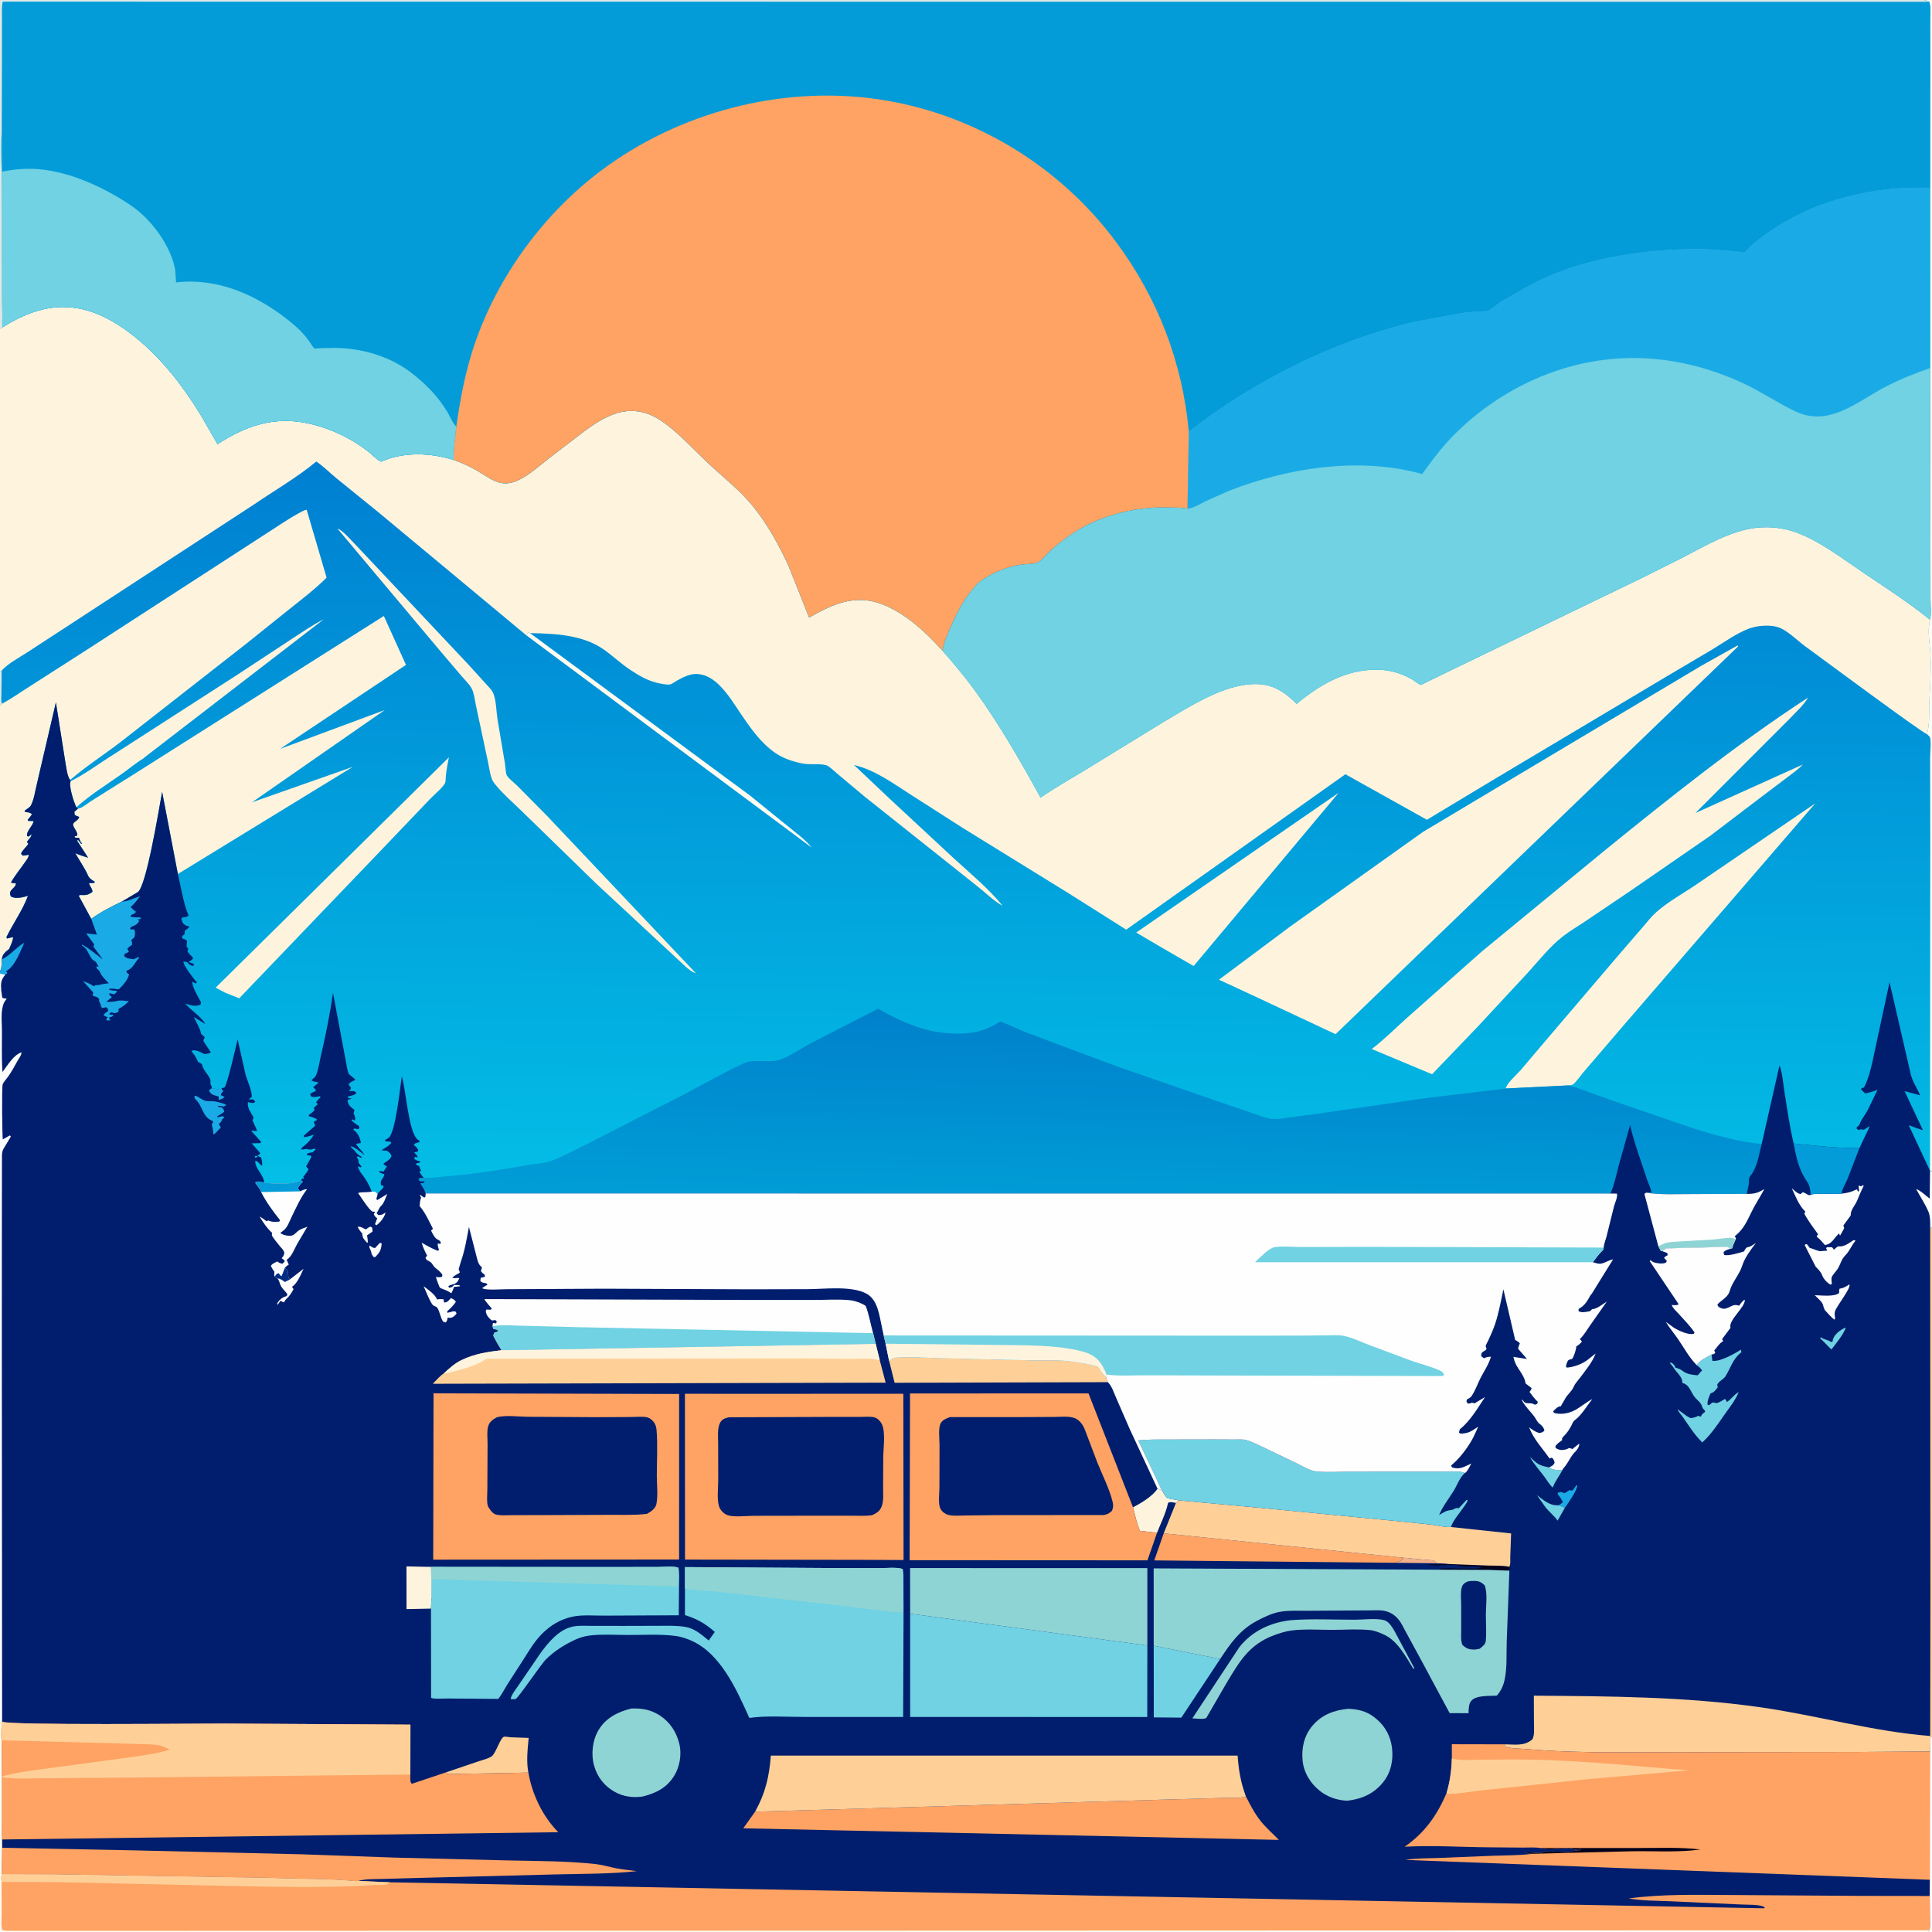 <svg version="1.1" xmlns="http://www.w3.org/2000/svg" style="display: block;" viewBox="0 0 2048 2048" width="1024" height="1024">
<rect x="0" y="0" width="2048" height="2048" fill="#808080" stroke="none"/>
<defs>
	<linearGradient id="Gradient1" gradientUnits="userSpaceOnUse" x1="1031.53" y1="501.12" x2="1018.05" y2="1275.75">
		<stop class="stop0" offset="0" stop-opacity="1" stop-color="rgb(0,127,209)"/>
		<stop class="stop1" offset="1" stop-opacity="1" stop-color="rgb(3,191,230)"/>
	</linearGradient>
	<linearGradient id="Gradient2" gradientUnits="userSpaceOnUse" x1="1161.42" y1="1077.42" x2="1155.73" y2="1281.56">
		<stop class="stop0" offset="0" stop-opacity="1" stop-color="rgb(0,129,203)"/>
		<stop class="stop1" offset="1" stop-opacity="1" stop-color="rgb(0,158,215)"/>
	</linearGradient>
</defs>
<path transform="translate(0,0)" fill="url(#Gradient1)" d="M -0 348.402 L 0 0 L 4 0 L 2039.68 -0.09 L 2048 0 L 2048 1241.79 L 2048 1300.44 L 2048 1841.3 L 2048 2048 L 2044 2048 L 7.718 2048 L 0 2048 L 0 1991.65 L 0 1889.06 L 0 1826.21 L 0 1032.01 L -0 1029.75 L -0 747.954 L -0 711.921 L -0 348.402 z"/>
<path transform="translate(0,0)" fill="rgb(221,232,229)" d="M -0 711.921 L 1.747 710.837 L 1.521 735.712 C 1.496 738.854 0.906 743.081 2.171 745.993 L -0 747.954 L -0 711.921 z"/>
<path transform="translate(0,0)" fill="rgb(253,252,242)" d="M 2039.68 -0.09 L 2048 0 L 2048 1241.79 L 2045.93 1241.05 L 2046.03 1104.13 L 2046.16 885.582 L 2046.01 803.132 C 2045.98 797.446 2047.37 786.71 2045.83 781.5 C 2045.64 780.859 2043.29 778.821 2042.7 778.203 C 2045.74 767.773 2044.73 754.616 2045.22 743.686 C 2045.96 727.499 2047.1 711.576 2046.44 695.288 C 2045.95 683.338 2042.74 668.662 2045.95 656.955 C 2047.44 650.461 2046.42 641.659 2046.41 634.867 L 2046.37 588.117 L 2046.03 390.128 L 2045.97 198.849 L 2046.03 57.358 L 2046 20.491 C 2045.99 14.639 2046.83 7.488 2045.16 1.931 C 2043.67 0.997 2041.37 0.502 2039.68 -0.09 z"/>
<path transform="translate(0,0)" fill="rgb(253,252,242)" d="M 558.134 673.622 L 560.005 670.272 L 561.875 671.13 L 795.309 843.519 L 835.097 875.808 C 843.706 882.878 853.578 889.812 860.527 898.544 L 558.134 673.622 z"/>
<path transform="translate(0,0)" fill="rgb(254,244,222)" d="M 74.846 828.166 C 90.356 820.505 105.313 809.118 120.119 799.945 L 251.917 715.037 L 308.678 677.712 C 319.958 670.429 331.086 662.53 343.11 656.535 L 153.692 802.461 L 152.913 803.282 C 144.057 808.779 135.982 815.588 127.444 821.575 C 111.938 832.45 94.984 843.082 80.893 855.772 L 80.238 854.325 C 77.936 848.959 72.78 833.448 74.846 828.166 z"/>
<path transform="translate(0,0)" fill="rgb(254,244,222)" d="M 475.851 802.823 C 474.47 809.211 473.386 815.572 472.642 822.067 C 472.458 823.682 472.466 829.05 471.754 830.25 C 468.482 835.767 460.548 842.047 455.924 846.908 L 405.116 900.105 L 253.594 1058.23 L 238.551 1052.22 L 228.614 1046.94 L 475.851 802.823 z"/>
<path transform="translate(0,0)" fill="rgb(254,244,222)" d="M 357.855 560.5 C 362.049 560.849 373.866 574.448 377.404 577.972 L 496.308 704.217 L 514.468 724.22 C 517.246 727.305 521.386 731.2 522.943 735.046 C 526.085 742.802 526.072 754.352 527.414 762.827 L 535.287 809.454 C 535.823 812.77 535.923 819.457 537.327 822.051 C 539.033 825.203 545.502 830.121 548.239 832.832 L 580.499 865.481 L 737.489 1031.5 C 731.834 1030.72 721.379 1019.29 716.583 1015.18 L 631.915 936.573 L 556.141 862.804 C 545.598 852.262 532.562 841.425 523.5 829.671 C 519.79 824.859 518.582 813.489 517.268 807.526 L 504.627 748.259 C 503.419 742.836 502.617 734.773 500.048 729.92 C 497.663 725.414 492.927 720.938 489.582 717.024 L 467.579 691.175 L 357.855 560.5 z"/>
<path transform="translate(0,0)" fill="rgb(254,244,222)" d="M 1419.03 840.403 L 1265.32 1024.03 L 1229.16 1003.12 L 1204.45 988.536 L 1419.03 840.403 z"/>
<path transform="translate(0,0)" fill="rgb(254,244,222)" d="M 1596.23 1153.87 L 1596.44 1152.79 C 1598.65 1147.03 1607.72 1139.25 1611.99 1134.37 L 1639.22 1102.24 L 1716.06 1012.11 L 1740.93 983.335 C 1745.69 977.863 1750.27 971.808 1755.69 966.982 C 1768.66 955.424 1785.47 946.435 1799.8 936.5 L 1924.25 851.597 L 1721.26 1086.72 L 1678.25 1136.87 C 1675.6 1139.95 1670.01 1148.17 1666.91 1149.86 C 1666.05 1150.33 1663.58 1150.4 1662.51 1150.57 L 1596.23 1153.87 z"/>
<path transform="translate(0,0)" fill="rgb(254,244,222)" d="M 1916.61 739.491 C 1912.22 747.279 1903.92 754.573 1897.84 761.155 L 1797.19 861.843 L 1911.03 810.452 C 1906.47 815.375 1900.65 819.317 1895.36 823.415 L 1864 847.13 L 1813.2 885.792 L 1728.53 944.192 L 1680.96 976.301 C 1672.93 981.684 1664.35 986.663 1656.72 992.594 C 1642.98 1003.28 1631.15 1018.4 1619.4 1031.26 L 1566.44 1088.29 L 1518.08 1138.74 L 1454.12 1112.01 C 1467.26 1102.01 1479.15 1090.01 1491.45 1078.99 L 1570.71 1008.68 L 1700.28 902.153 C 1770.18 845.452 1841.14 788.685 1916.61 739.491 z"/>
<path transform="translate(0,0)" fill="rgb(254,244,222)" d="M 132.341 826.677 L 133.216 826.228 L 406.891 652.959 L 430.356 704.817 L 296.906 793.843 L 407.786 752.696 L 267.116 850.473 L 374.025 812.863 L 188.555 926.47 L 171.853 839.422 C 168.7 856.455 155.29 939.131 146.131 945.659 L 129.095 955.741 C 118.153 961.091 106.627 966.902 96.775 974.09 L 83.432 949.5 C 85.113 948.696 84.561 948.675 86.106 948.767 C 91.417 949.086 93.549 948.537 97.978 945.5 C 98.038 941.958 95.269 939.692 94.264 936.257 L 100 935.887 L 100.5 934.752 C 97.541 932.904 94.755 931.366 93.307 928.057 C 89.761 919.956 84.136 912.199 79.807 904.412 C 84.237 906.407 88.745 907.776 93.38 909.189 L 81.662 891 L 82.839 890.404 L 85.092 893.241 L 85.816 894.282 L 87.093 894.5 L 85.138 891.771 C 84.603 890.626 84.336 889.369 83.804 888.223 L 79.5 887.854 L 79.02 886.5 L 81.5 886.017 C 83.625 883.37 77.832 877.609 77.441 874.398 C 77.067 871.329 83.494 869.668 83.936 866 C 82.26 865.417 80.752 864.765 79.179 863.945 L 78.857 860.5 L 82.64 857.198 C 86.324 857.085 92.389 851.868 95.756 849.707 L 132.341 826.677 z"/>
<path transform="translate(0,0)" fill="rgb(254,244,222)" d="M 2.171 745.993 L 2.974 745.563 C 12.26 740.493 21.04 734.196 30.017 728.574 L 92 688.844 L 281.935 565.811 C 292.934 558.911 303.63 551.255 315 545.011 C 317.744 543.505 322.056 540.656 325.111 540.41 L 346.209 612.364 C 333.867 624.589 320.445 634.835 306.89 645.617 L 260.529 682.779 L 127.503 786.823 C 110.073 800.176 90.898 812.443 74.366 826.787 L 73.739 825.971 C 71.04 821.585 70.283 813.238 69.292 808.161 L 59.261 744.559 L 39.328 830.005 C 37.534 837.041 36.115 847.869 32.562 854.151 C 31.703 855.671 27.456 858.318 25.931 859.5 L 27 860.84 C 30.181 861.171 31.305 860.997 33.882 863 C 32.679 865.296 30.98 867.076 29.307 869.04 L 30 870.178 L 35.682 870.356 C 34.607 875.985 27.835 880.853 28.672 886.308 L 30.5 886.746 L 33.5 884.22 C 32.92 888.286 30.564 889.126 28.514 892.5 L 30.033 894.5 C 27.865 898.077 23.591 901.246 22.322 905 L 24 906.956 C 26.3 906.902 28.262 906.572 30.5 906.043 C 30.563 908.824 28.047 911.702 26.526 913.956 C 21.722 921.073 15.712 927.999 11.616 935.5 C 13.709 936.292 14.728 936.296 16.918 936.28 C 16.566 942.519 7.862 942.654 11.602 950.399 C 17.111 953.209 24.025 951.225 29.679 949.605 C 23.61 965.63 14.118 978.389 6.763 993.5 L 7.5 994.862 C 9.703 994.255 11.651 993.731 13.94 993.5 C 13.553 997.789 11.289 1002.1 9.663 1006.07 L 8.827 1006.67 C 5.661 1009.02 2.948 1011.56 2.158 1015.59 L 2.015 1016.93 C 1.75 1019.27 1.559 1021.42 1.592 1023.77 C 1.626 1026.17 0.993 1027.6 -0 1029.75 L -0 747.954 L 2.171 745.993 z"/>
<path transform="translate(0,0)" fill="rgb(254,244,222)" d="M 1841.38 684.5 L 1842.22 684.456 L 1842.39 685.311 L 1415.77 1096.27 L 1333.29 1057.62 L 1293.25 1039.02 L 1292.1 1038.58 L 1368.1 981.829 L 1508.33 881.916 L 1609.9 821.21 L 1803.23 705.884 L 1841.38 684.5 z"/>
<path transform="translate(0,0)" fill="url(#Gradient2)" d="M 449.261 1248.64 L 449.758 1248.63 C 458.532 1248.79 467.552 1247.39 476.308 1246.66 C 504.777 1244.27 532.445 1239.74 560.554 1234.83 C 568.242 1233.49 575.742 1233.46 583.209 1230.9 C 596.884 1226.21 610.297 1218.46 623.375 1212.24 L 677.841 1184.26 L 726.931 1159.24 C 747.138 1148.48 767.728 1136.61 788.5 1127.07 C 800.119 1121.73 816.289 1127.65 828 1122.94 C 839.263 1118.42 849.948 1110.86 860.744 1105.22 L 930.875 1069.27 C 947.89 1079.48 970.496 1089.69 990 1093.32 C 1006.72 1096.42 1028.89 1097.37 1044.75 1090.79 C 1048.47 1089.25 1052.14 1087.55 1055.69 1085.64 C 1057.02 1084.92 1059.24 1083.21 1060.55 1082.95 C 1060.91 1082.87 1063.81 1084.08 1064.16 1084.22 L 1087.68 1094.42 L 1184.82 1130.72 L 1287.76 1166.36 L 1329.21 1180.61 C 1335.32 1182.56 1342.09 1185.33 1348.44 1186.07 C 1354.39 1186.77 1361.1 1185.3 1367.03 1184.5 L 1396.4 1180.61 L 1511 1164.1 L 1596.23 1153.87 L 1662.51 1150.57 C 1668.59 1151.59 1674.38 1154.19 1680.19 1156.23 L 1711.95 1167.62 L 1795 1196.13 C 1818.46 1203.33 1842.9 1210.45 1867.46 1212.66 C 1864.44 1223.69 1863.03 1236.89 1855.78 1246.05 C 1854.02 1248.27 1853.79 1249.59 1853.92 1252.35 C 1854.13 1256.69 1851.96 1261.11 1851.76 1265.54 L 1792.67 1265.79 C 1777.44 1265.71 1759.97 1266.8 1745.01 1264.25 L 1750.5 1264.15 C 1750.53 1260.22 1747.62 1255.33 1746.39 1251.52 C 1740.16 1232.26 1732.43 1212.15 1727.94 1192.5 L 1715.83 1235.67 C 1713.26 1245.32 1711.2 1256.08 1707.13 1265.2 L 451.25 1265.12 C 450.124 1261.24 447.729 1257.91 445.624 1254.5 C 447.669 1254.04 447.038 1254.12 448.799 1253.92 L 449.864 1253.81 L 449.821 1252.28 L 445 1252.24 L 443.741 1250.5 L 444.676 1248.56 L 449.261 1248.64 z"/>
<path transform="translate(0,0)" fill="rgb(254,244,222)" d="M 2.999 346.739 C 29.675 330.188 56.897 320.563 88.587 328.071 C 105.565 332.094 122.059 341.434 135.992 351.728 C 168.319 375.612 193.153 407.633 213.893 441.727 L 230.554 470.796 C 261.326 451.066 290.954 440.824 327.753 449.058 C 350.67 454.186 373.678 465.172 391.922 479.944 C 394.093 481.702 402.626 490.011 404.36 489.237 C 427.911 478.728 456.732 480.017 480.903 487.518 C 489.482 490.54 497.999 494.457 505.866 499.021 C 520.649 507.598 530.985 517.635 549 509.224 C 560.876 503.68 570.815 494.567 581.006 486.5 L 619.306 457.154 C 639.215 442.594 660.791 429.617 686.21 438.5 C 693.749 441.134 701.125 445.812 707.427 450.664 C 722.727 462.442 736.065 477.261 750.133 490.489 C 766.748 506.112 785.483 520.388 799.619 538.395 C 814.443 557.277 825.908 578.077 835.878 599.839 L 857.703 654.6 C 880.407 641.831 902.443 630.842 929.141 638.532 C 955.646 646.166 981.086 669.47 999.08 689.769 C 1010.3 702.747 1021.58 715.842 1031.73 729.685 C 1058.39 766.062 1081.35 806.07 1103.04 845.57 C 1120.83 833.168 1140.26 822.724 1158.64 811.19 L 1232.73 765.689 C 1260.92 749.115 1298.02 724.573 1332 725.156 C 1349.87 725.462 1362.4 733.889 1374.48 746.148 C 1392.96 730.722 1414.81 716.75 1438.81 711.964 C 1459.79 707.78 1478.78 709.667 1497.4 720.5 C 1498.97 721.415 1504.71 725.883 1506.06 726.016 C 1506.73 726.083 1510.6 723.977 1511.4 723.573 L 1529.17 714.857 L 1739.38 613.211 L 1783.16 591.306 C 1807.29 578.79 1834.79 562.325 1862.15 559.444 C 1875.7 558.017 1890.08 559.459 1902.97 564.022 C 1928.52 573.07 1952.78 591.959 1975.22 607.063 C 1999.01 623.075 2023.6 638.998 2045.95 656.955 C 2042.74 668.662 2045.95 683.338 2046.44 695.288 C 2047.1 711.576 2045.96 727.499 2045.22 743.686 C 2044.73 754.616 2045.74 767.773 2042.7 778.203 C 2039.44 778.309 1926.58 694.505 1913.67 685.169 C 1905.19 679.035 1894.24 667.629 1884.41 664.721 C 1875.47 662.079 1862.4 663.1 1853.84 666.393 C 1840.16 671.661 1827.78 680.739 1815.3 688.336 L 1765.98 717.495 L 1588.63 823.218 L 1512.57 868.99 L 1426.17 820.73 L 1193.82 985.481 L 1133.13 947.13 L 1021.04 877.947 L 965.192 842.212 C 945.827 829.807 927.877 816.405 905.241 810.901 L 943.771 847.325 L 1011.14 909.956 C 1028.63 926.005 1047.96 941.841 1062.9 960.271 C 1053.15 954.88 1043.67 945.362 1034.72 938.417 L 916.629 844.495 L 886.991 819.668 C 884.418 817.535 878.955 812.085 875.924 811.192 C 868.806 809.096 858.814 810.895 851.093 809.397 C 841.452 807.527 831.904 804.59 823.562 799.284 C 803.545 786.553 789.555 762.611 776.43 743.454 C 768.778 732.286 757.141 717.387 742.942 714.961 L 741.5 714.739 C 732.671 713.278 724.895 717.486 717.339 721.637 C 715.579 722.604 712.352 725.055 710.504 725.469 C 706.921 726.27 699.493 724.56 695.852 723.665 C 685.983 721.239 676.565 715.707 668.168 710.132 C 658.245 703.546 649.715 695.345 640.007 688.5 C 617.835 672.866 588.069 671.598 561.875 671.13 L 560.005 670.272 L 558.134 673.622 L 402.257 543.953 L 355.862 506.317 C 349.086 500.803 342.546 493.974 335.245 489.247 C 314.764 506.265 291.417 519.617 269.46 534.606 L 73.138 662.708 L 28.9 691.538 C 20.34 697.104 8.561 703.259 1.747 710.837 L -0 711.921 L -0 348.402 L 2.999 346.739 z"/>
<path transform="translate(0,0)" fill="rgb(112,210,226)" d="M 2045.97 198.849 L 2046.03 390.128 L 2046.37 588.117 L 2046.41 634.867 C 2046.42 641.659 2047.44 650.461 2045.95 656.955 C 2023.6 638.998 1999.01 623.075 1975.22 607.063 C 1952.78 591.959 1928.52 573.07 1902.97 564.022 C 1890.08 559.459 1875.7 558.017 1862.15 559.444 C 1834.79 562.325 1807.29 578.79 1783.16 591.306 L 1739.38 613.211 L 1529.17 714.857 L 1511.4 723.573 C 1510.6 723.977 1506.73 726.083 1506.06 726.016 C 1504.71 725.883 1498.97 721.415 1497.4 720.5 C 1478.78 709.667 1459.79 707.78 1438.81 711.964 C 1414.81 716.75 1392.96 730.722 1374.48 746.148 C 1362.4 733.889 1349.87 725.462 1332 725.156 C 1298.02 724.573 1260.92 749.115 1232.73 765.689 L 1158.64 811.19 C 1140.26 822.724 1120.83 833.168 1103.04 845.57 C 1081.35 806.07 1058.39 766.062 1031.73 729.685 C 1021.58 715.842 1010.3 702.747 999.08 689.769 C 1000.48 680.98 1004.58 671.421 1008.24 663.29 C 1014.09 650.293 1020.17 637.937 1029.19 626.813 C 1032.31 622.966 1035.7 618.44 1039.77 615.577 L 1040.92 614.809 C 1053.38 606.306 1068.84 600.246 1083.81 598.307 C 1088.72 597.672 1095.97 598.111 1100.38 595.92 C 1104.17 594.04 1109.6 587.179 1113 584.144 C 1119.78 578.093 1126.83 572.394 1134.29 567.201 C 1163.45 546.894 1201.2 537.304 1236.37 537.872 C 1243.83 537.992 1251.45 537.858 1258.8 539.188 L 1260.18 457.233 C 1330.05 403.315 1413.77 360.877 1500.06 340.816 L 1549.43 331.734 C 1556.39 330.692 1563.57 330.493 1570.58 329.891 C 1572.31 329.742 1575.88 329.872 1577.32 329.277 C 1581.59 327.519 1586.91 322.325 1590.94 319.742 L 1615.23 305.748 C 1647.69 287.126 1683.34 276.547 1720.03 270.374 C 1750.37 265.269 1781.11 263.151 1811.86 264.105 L 1839.04 266.18 C 1840.2 266.325 1848.26 267.791 1848.83 267.477 C 1851.6 265.931 1855.01 261.297 1857.64 259.092 C 1866.03 252.028 1874.94 245.529 1884.22 239.684 C 1922.7 215.44 1967.53 202.783 2012.82 199.429 C 2023.77 198.619 2035 198.896 2045.97 198.849 z"/>
<path transform="translate(0,0)" fill="rgb(26,171,230)" d="M 2045.97 198.849 L 2046.03 390.128 C 2029.5 395.936 2013.44 402.245 1997.91 410.419 C 1968.09 426.109 1939.03 452.884 1903.34 436.15 C 1884.85 427.482 1867.76 415.643 1849.11 406.875 C 1785.31 376.881 1716.3 370.394 1649.1 393.295 C 1609.57 406.768 1573.2 429.628 1543.42 458.864 C 1529.74 472.294 1519.73 485.69 1508.55 501.147 C 1508.24 501.579 1508.12 502.283 1507.62 502.441 C 1507.25 502.555 1502.81 501.197 1502.11 501.022 C 1437 484.681 1364.33 496.241 1302.69 520.301 L 1277.59 531.504 C 1271.81 534.377 1265.32 538.663 1258.8 539.188 L 1260.18 457.233 C 1330.05 403.315 1413.77 360.877 1500.06 340.816 L 1549.43 331.734 C 1556.39 330.692 1563.57 330.493 1570.58 329.891 C 1572.31 329.742 1575.88 329.872 1577.32 329.277 C 1581.59 327.519 1586.91 322.325 1590.94 319.742 L 1615.23 305.748 C 1647.69 287.126 1683.34 276.547 1720.03 270.374 C 1750.37 265.269 1781.11 263.151 1811.86 264.105 L 1839.04 266.18 C 1840.2 266.325 1848.26 267.791 1848.83 267.477 C 1851.6 265.931 1855.01 261.297 1857.64 259.092 C 1866.03 252.028 1874.94 245.529 1884.22 239.684 C 1922.7 215.44 1967.53 202.783 2012.82 199.429 C 2023.77 198.619 2035 198.896 2045.97 198.849 z"/>
<path transform="translate(0,0)" fill="rgb(3,156,217)" d="M -0 348.402 L 0 0 L 4 0 L 2039.68 -0.09 C 2041.37 0.502 2043.67 0.997 2045.16 1.931 C 2046.83 7.488 2045.99 14.639 2046 20.491 L 2046.03 57.358 L 2045.97 198.849 C 2035 198.896 2023.77 198.619 2012.82 199.429 C 1967.53 202.783 1922.7 215.44 1884.22 239.684 C 1874.94 245.529 1866.03 252.028 1857.64 259.092 C 1855.01 261.297 1851.6 265.931 1848.83 267.477 C 1848.26 267.791 1840.2 266.325 1839.04 266.18 L 1811.86 264.105 C 1781.11 263.151 1750.37 265.269 1720.03 270.374 C 1683.34 276.547 1647.69 287.126 1615.23 305.748 L 1590.94 319.742 C 1586.91 322.325 1581.59 327.519 1577.32 329.277 C 1575.88 329.872 1572.31 329.742 1570.58 329.891 C 1563.57 330.493 1556.39 330.692 1549.43 331.734 L 1500.06 340.816 C 1413.77 360.877 1330.05 403.315 1260.18 457.233 L 1258.8 539.188 C 1251.45 537.858 1243.83 537.992 1236.37 537.872 C 1201.2 537.304 1163.45 546.894 1134.29 567.201 C 1126.83 572.394 1119.78 578.093 1113 584.144 C 1109.6 587.179 1104.17 594.04 1100.38 595.92 C 1095.97 598.111 1088.72 597.672 1083.81 598.307 C 1068.84 600.246 1053.38 606.306 1040.92 614.809 L 1039.77 615.577 C 1035.7 618.44 1032.31 622.966 1029.19 626.813 C 1020.17 637.937 1014.09 650.293 1008.24 663.29 C 1004.58 671.421 1000.48 680.98 999.08 689.769 C 981.086 669.47 955.646 646.166 929.141 638.532 C 902.443 630.842 880.407 641.831 857.703 654.6 L 835.878 599.839 C 825.908 578.077 814.443 557.277 799.619 538.395 C 785.483 520.388 766.748 506.112 750.133 490.489 C 736.065 477.261 722.727 462.442 707.427 450.664 C 701.125 445.812 693.749 441.134 686.21 438.5 C 660.791 429.617 639.215 442.594 619.306 457.154 L 581.006 486.5 C 570.815 494.567 560.876 503.68 549 509.224 C 530.985 517.635 520.649 507.598 505.866 499.021 C 497.999 494.457 489.482 490.54 480.903 487.518 C 456.732 480.017 427.911 478.728 404.36 489.237 C 402.626 490.011 394.093 481.702 391.922 479.944 C 373.678 465.172 350.67 454.186 327.753 449.058 C 290.954 440.824 261.326 451.066 230.554 470.796 L 213.893 441.727 C 193.153 407.633 168.319 375.612 135.992 351.728 C 122.059 341.434 105.565 332.094 88.587 328.071 C 56.897 320.563 29.675 330.188 2.999 346.739 L -0 348.402 z"/>
<path transform="translate(0,0)" fill="rgb(221,232,229)" d="M -0 348.402 L 0 0 L 4 0 L 2039.68 -0.09 C 2041.37 0.502 2043.67 0.997 2045.16 1.931 L 2.887 1.763 C 1.651 7.137 2.103 12.969 2.095 18.47 L 2.087 47.263 L 1.836 139.859 C 0.354 160.308 2.083 180.305 2.082 200.64 L 2.226 318.159 L 2.461 336.5 C 2.472 339.926 1.961 343.46 2.999 346.739 L -0 348.402 z"/>
<path transform="translate(0,0)" fill="rgb(112,210,226)" d="M 1.836 139.859 L 2.114 181.874 C 15.071 179.49 27.416 178.256 40.586 179.301 C 74.746 182.014 111.545 199.196 139.433 218.228 C 160.419 232.55 181.334 260.719 185.708 286.164 L 186.664 299.384 C 230.642 294.234 271.715 312.546 305.58 339.346 C 313.952 345.97 322.067 353.477 328.149 362.294 C 328.932 363.429 332.4 369.077 333.165 369.3 C 334.456 369.675 337.977 369.139 339.457 369.095 L 355.259 368.809 C 383.513 369.104 412.821 377.473 435.502 394.78 C 451.067 406.656 464.317 420.185 474.442 437.025 C 476.108 439.795 481.127 451.089 483.76 451.862 C 482.65 463.479 480.698 475.861 480.903 487.518 C 456.732 480.017 427.911 478.728 404.36 489.237 C 402.626 490.011 394.093 481.702 391.922 479.944 C 373.678 465.172 350.67 454.186 327.753 449.058 C 290.954 440.824 261.326 451.066 230.554 470.796 L 213.893 441.727 C 193.153 407.633 168.319 375.612 135.992 351.728 C 122.059 341.434 105.565 332.094 88.587 328.071 C 56.897 320.563 29.675 330.188 2.999 346.739 C 1.961 343.46 2.472 339.926 2.461 336.5 L 2.226 318.159 L 2.082 200.64 C 2.083 180.305 0.354 160.308 1.836 139.859 z"/>
<path transform="translate(0,0)" fill="rgb(254,163,99)" d="M 483.76 451.862 C 487.87 422.776 493.395 393.532 502.848 365.646 C 527.349 293.371 576.057 226.698 637.109 180.891 C 719.742 118.892 828.316 90.282 930.781 105.208 C 1031.33 119.855 1122.85 175.291 1183.3 256.77 C 1227.22 315.976 1253.39 383.862 1260.18 457.233 L 1258.8 539.188 C 1251.45 537.858 1243.83 537.992 1236.37 537.872 C 1201.2 537.304 1163.45 546.894 1134.29 567.201 C 1126.83 572.394 1119.78 578.093 1113 584.144 C 1109.6 587.179 1104.17 594.04 1100.38 595.92 C 1095.97 598.111 1088.72 597.672 1083.81 598.307 C 1068.84 600.246 1053.38 606.306 1040.92 614.809 L 1039.77 615.577 C 1035.7 618.44 1032.31 622.966 1029.19 626.813 C 1020.17 637.937 1014.09 650.293 1008.24 663.29 C 1004.58 671.421 1000.48 680.98 999.08 689.769 C 981.086 669.47 955.646 646.166 929.141 638.532 C 902.443 630.842 880.407 641.831 857.703 654.6 L 835.878 599.839 C 825.908 578.077 814.443 557.277 799.619 538.395 C 785.483 520.388 766.748 506.112 750.133 490.489 C 736.065 477.261 722.727 462.442 707.427 450.664 C 701.125 445.812 693.749 441.134 686.21 438.5 C 660.791 429.617 639.215 442.594 619.306 457.154 L 581.006 486.5 C 570.815 494.567 560.876 503.68 549 509.224 C 530.985 517.635 520.649 507.598 505.866 499.021 C 497.999 494.457 489.482 490.54 480.903 487.518 C 480.698 475.861 482.65 463.479 483.76 451.862 z"/>
<path transform="translate(0,0)" fill="rgb(0,30,109)" d="M 2.015 1016.93 L 2.158 1015.59 C 2.948 1011.56 5.661 1009.02 8.827 1006.67 L 9.663 1006.07 C 11.289 1002.1 13.553 997.789 13.94 993.5 C 11.651 993.731 9.703 994.255 7.5 994.862 L 6.763 993.5 C 14.118 978.389 23.61 965.63 29.679 949.605 C 24.025 951.225 17.111 953.209 11.602 950.399 C 7.862 942.654 16.566 942.519 16.918 936.28 C 14.728 936.296 13.709 936.292 11.616 935.5 C 15.712 927.999 21.722 921.073 26.526 913.956 C 28.047 911.702 30.563 908.824 30.5 906.043 C 28.262 906.572 26.3 906.902 24 906.956 L 22.322 905 C 23.591 901.246 27.865 898.077 30.033 894.5 L 28.514 892.5 C 30.564 889.126 32.92 888.286 33.5 884.22 L 30.5 886.746 L 28.672 886.308 C 27.835 880.853 34.607 875.985 35.682 870.356 L 30 870.178 L 29.307 869.04 C 30.98 867.076 32.679 865.296 33.882 863 C 31.305 860.997 30.181 861.171 27 860.84 L 25.931 859.5 C 27.456 858.318 31.703 855.671 32.562 854.151 C 36.115 847.869 37.534 837.041 39.328 830.005 L 59.261 744.559 L 69.292 808.161 C 70.283 813.238 71.04 821.585 73.739 825.971 L 74.366 826.787 L 74.846 828.166 C 72.78 833.448 77.936 848.959 80.238 854.325 L 80.893 855.772 L 82.64 857.198 L 78.857 860.5 L 79.179 863.945 C 80.752 864.765 82.26 865.417 83.936 866 C 83.494 869.668 77.067 871.329 77.441 874.398 C 77.832 877.609 83.625 883.37 81.5 886.017 L 79.02 886.5 L 79.5 887.854 L 83.804 888.223 C 84.336 889.369 84.603 890.626 85.138 891.771 L 87.093 894.5 L 85.816 894.282 L 85.092 893.241 L 82.839 890.404 L 81.662 891 L 93.38 909.189 C 88.745 907.776 84.237 906.407 79.807 904.412 C 84.136 912.199 89.761 919.956 93.307 928.057 C 94.755 931.366 97.541 932.904 100.5 934.752 L 100 935.887 L 94.264 936.257 C 95.269 939.692 98.038 941.958 97.978 945.5 C 93.549 948.537 91.417 949.086 86.106 948.767 C 84.561 948.675 85.113 948.696 83.432 949.5 L 96.775 974.09 C 106.627 966.902 118.153 961.091 129.095 955.741 L 146.131 945.659 C 155.29 939.131 168.7 856.455 171.853 839.422 L 188.555 926.47 C 192.015 941.043 194.157 956.624 199.852 970.5 C 197.982 972.353 195.794 972.256 193.318 972.5 L 192.31 974 C 193.01 977.198 193.545 978.94 196.5 980.755 C 197.723 981.506 199.454 981.867 200.8 982.243 C 199.42 985.101 195.438 985.415 195.751 988.192 L 195.847 989.912 L 192.951 992.5 L 193.5 994.923 L 194.899 995.4 C 196.953 996.139 196.168 995.796 198.11 997 C 198.442 999.261 197.327 1003.14 198.062 1003.86 C 199.289 1005.08 198.871 1004.53 199.617 1005.99 L 198.699 1008.5 C 200.491 1011.13 202.598 1013.25 204.843 1015.5 C 203.663 1017.82 202.18 1018.21 199.999 1019.5 C 201.697 1020.7 203.006 1021.06 205.028 1021.5 L 205.727 1023 L 204 1024.09 C 201.518 1023 200.343 1021.94 198.5 1020.04 L 194.5 1019.16 C 193.971 1022.98 204.037 1035.51 206.762 1039.22 C 207.338 1040.01 208.675 1040.61 208.5 1041.57 C 208.415 1042.03 207.794 1042.19 207.441 1042.5 L 204 1040.64 C 202.952 1045.14 210.757 1058.08 213.126 1062.5 L 212.5 1064.98 C 207.093 1067.49 201.863 1065.53 196.314 1063.83 C 202.63 1071.24 213.017 1077.41 217.77 1085.56 L 205.486 1078.07 C 207.51 1082.92 212.699 1091.08 213.166 1095.91 L 217.067 1099.5 L 216.592 1100.38 C 216.046 1101.45 215.806 1102.33 215.563 1103.5 L 223.585 1115.62 C 220.995 1116.87 219.304 1117.15 216.5 1117.37 L 215.254 1116.66 C 211.687 1114.7 209.083 1113.5 205 1113.28 L 203.033 1114 C 203.731 1115.56 204.115 1115.97 205.181 1117.22 C 207.317 1119.71 208.539 1122.54 209.876 1125.5 L 213.997 1128 L 214.257 1129.07 C 215.954 1135.3 221.122 1139.17 222.929 1144.5 C 223.431 1145.98 222.792 1148.23 223.319 1149.69 C 224.256 1152.28 225.261 1150.98 223.946 1153.89 C 227.525 1154.22 231.1 1154.75 234.67 1154.14 C 236.163 1152.54 236.45 1153.66 237.833 1152.79 C 240.721 1150.99 250.196 1108.62 251.89 1101.85 L 260.286 1138.9 C 262.105 1145.86 267.321 1156.14 266.807 1162.93 L 265.989 1163.49 C 264.624 1164.46 265.1 1164.12 263.637 1165.5 L 268.608 1165.39 L 270.631 1168 C 268.712 1169.5 268.546 1169.29 266.023 1169 C 264.948 1168.88 264.018 1168.65 263 1168.29 C 262.097 1170.62 263.232 1174.18 264.203 1176.5 L 268.753 1184.5 C 268.417 1185.67 268.276 1186.65 267.5 1187.62 L 268.182 1188.73 L 272.651 1198.72 C 270.534 1199.23 269.087 1198.81 267 1198.32 L 266.672 1199.11 L 276.845 1210.5 L 276 1211.74 L 266.856 1212.03 L 276.07 1222.5 L 273 1225.41 L 270.332 1225.38 L 270.082 1227 L 271.5 1227.31 L 273.5 1225.51 L 276.831 1227 C 277.477 1229.92 278.348 1232.68 277.732 1235.67 C 274.688 1234.23 273.788 1230.43 270.544 1230.58 C 270.461 1239.43 279.315 1244.75 280.025 1253.41 L 280.785 1253.99 C 292.357 1254.55 308.716 1256.25 319.058 1251.1 L 320.5 1249.31 L 322.575 1249.5 L 321.5 1247.38 C 323.431 1244.9 325.739 1242.36 327.068 1239.5 L 324.5 1236.39 L 330.047 1226.5 L 329.5 1225.03 L 325.143 1224.5 C 325.905 1222.73 325.348 1222.98 326.713 1222.46 C 328.287 1221.87 329.847 1221.71 331.5 1221.48 L 334.573 1218.35 L 333.296 1217.5 C 331.023 1218.17 329.488 1219.13 327.255 1218.36 C 324.825 1217.52 323.854 1218.2 321.421 1218.5 L 319.135 1218.5 C 319.913 1216.58 319.887 1216.64 321.385 1215.47 C 326.312 1211.63 329.421 1208.12 332.736 1202.85 C 329.294 1203.99 326.088 1204.92 322.5 1205.46 L 321.894 1204 L 333.939 1193.5 C 333.67 1191.64 333.51 1191.14 332.5 1189.44 C 334.509 1187.81 333.401 1188.45 335.83 1187.5 L 335.5 1186.05 C 332.841 1184.93 330.341 1183.87 327.5 1183.28 L 327.245 1182.01 C 329.517 1180.3 332.166 1178.84 333.5 1176.29 L 332.542 1174.5 L 336.795 1170.5 L 335.109 1168.5 C 336.363 1166.28 338.056 1164.74 339.872 1163 L 339 1162.08 L 337.671 1162.3 C 334.837 1162.77 332.574 1163.42 329.847 1162.2 L 328.706 1160 C 329.878 1158.75 330.377 1158.4 332.015 1157.78 C 333.67 1157.15 334.016 1156.88 335.052 1155.5 L 331.982 1152.5 L 337.283 1148.02 L 337 1147.23 C 334.673 1146.74 331.711 1146.7 330.044 1145 L 330.908 1144.33 C 332.419 1143.11 334.081 1141.8 334.913 1140 C 337.541 1134.31 338.56 1126.02 339.995 1119.86 C 345.17 1097.64 349.869 1074.98 352.961 1052.38 L 367.022 1127.08 C 367.56 1129.42 368.371 1136.37 369.639 1138.12 C 371.445 1140.61 374.765 1141.84 376.657 1144.74 C 373.852 1146.37 371.054 1146.74 369.5 1149.64 L 372.064 1153 C 371.399 1155.3 371.424 1155.02 369.862 1156.5 L 375.5 1156.66 L 377.833 1158.5 C 376.043 1160.86 373.692 1161.08 371 1161.81 L 369.452 1162.25 L 368.519 1162.5 L 369.054 1163.75 L 372.97 1164.64 L 368.5 1165.93 C 368.437 1168.17 369.458 1170.8 370.933 1172.5 C 372.261 1174.03 374.129 1175.3 375.756 1176.5 L 374.768 1180.5 L 375.398 1181.53 C 376.114 1182.9 376.743 1184.87 376.529 1186.44 L 376 1187.87 L 373.38 1186.45 L 372.5 1187.63 C 375.094 1189.93 377.343 1191.94 380.5 1193.42 L 381.012 1196 L 379.5 1197.01 L 375.5 1196.2 L 374.5 1197.54 C 378.672 1200.2 381.172 1205.01 382.282 1209.92 L 382.5 1211.67 L 377.322 1212.5 C 380.063 1216.93 383.96 1220.16 386.652 1224.68 C 383.219 1222.12 375.388 1214.89 371.5 1215.28 C 372.403 1216.6 373.064 1217.24 374.321 1218.25 C 375.726 1219.39 376.054 1219.82 377.007 1221.19 C 378.722 1223.67 381.238 1224.98 383.772 1226.5 L 382.5 1227.31 L 379.5 1225.75 L 378.111 1226.5 L 378.915 1227.62 C 380.047 1229.45 380.095 1230.81 380.271 1232.89 L 383.209 1236.5 L 382.428 1237.5 L 379.38 1236.24 C 380.404 1241.34 384.013 1244.89 386.812 1249 C 389.692 1253.23 392.312 1258.28 394.044 1263.08 C 397.108 1263.22 397.921 1262.76 399.885 1265.29 L 400.279 1266 C 401.005 1264.01 402.229 1263.04 403.742 1261.61 C 405.478 1259.97 406.045 1259.7 406.77 1257.37 L 403.821 1256.13 C 402.394 1250.25 407.205 1249.32 407.393 1244.63 C 404.638 1244.07 403.429 1243.51 401.311 1241.66 C 402.831 1241.39 403.7 1241.32 405.248 1241.66 L 406.5 1241.98 L 407.851 1240 L 410.127 1236.5 C 408.303 1235.53 407.654 1235.19 406.359 1233.5 C 409.293 1231.6 413.907 1228.96 415.004 1225.5 C 413.925 1222.37 412.611 1221.48 410 1219.73 C 408.012 1219.73 406.277 1219.72 404.344 1219.23 C 408.508 1216.62 411.235 1215.57 414.681 1211.7 L 414 1210.17 L 408.5 1209.86 L 408.218 1208.5 L 412.042 1206.11 C 419.17 1200.34 424.192 1153.2 425.89 1140.96 C 430.265 1154.21 432.992 1201.13 443.043 1208.25 C 444.93 1209.58 444.304 1208.51 444.882 1210.5 L 439.5 1212.31 L 438.886 1214 C 440.972 1215.56 442.083 1216.61 443.317 1218.91 C 442.546 1222.7 441.395 1219.67 439.124 1222 C 440.912 1223.65 442.315 1224.37 442.912 1226.8 L 439.75 1226.5 L 438.872 1228 C 441.299 1230.35 442.293 1230.36 445.5 1231.12 L 444.937 1232.5 L 441.5 1233.07 L 440.801 1234.5 L 444.5 1236.27 L 445.532 1239.5 L 446.5 1241.27 L 444.5 1241.65 C 445.454 1244.29 447.53 1246.45 449.261 1248.64 L 444.676 1248.56 L 443.741 1250.5 L 445 1252.24 L 449.821 1252.28 L 449.864 1253.81 L 448.799 1253.92 C 447.038 1254.12 447.669 1254.04 445.624 1254.5 C 447.729 1257.91 450.124 1261.24 451.25 1265.12 L 1707.13 1265.2 C 1711.2 1256.08 1713.26 1245.32 1715.83 1235.67 L 1727.94 1192.5 C 1732.43 1212.15 1740.16 1232.26 1746.39 1251.52 C 1747.62 1255.33 1750.53 1260.22 1750.5 1264.15 L 1745.01 1264.25 C 1759.97 1266.8 1777.44 1265.71 1792.67 1265.79 L 1851.76 1265.54 C 1851.96 1261.11 1854.13 1256.69 1853.92 1252.35 C 1853.79 1249.59 1854.02 1248.27 1855.78 1246.05 C 1863.03 1236.89 1864.44 1223.69 1867.46 1212.66 L 1886.36 1129.24 C 1889.53 1137.98 1890.06 1147.62 1891.5 1156.74 C 1894.39 1175.03 1897.11 1194.16 1901.33 1212.16 C 1924.95 1214.53 1947.21 1217.2 1971.06 1217.02 L 1982.13 1193.65 L 1975.69 1197.67 L 1973.84 1197.23 C 1972.09 1197 1971.48 1197.33 1970 1198.01 L 1967.9 1196 C 1968.8 1193.49 1970.28 1194.02 1971.08 1191.95 C 1973.27 1186.3 1977.08 1182.04 1979.85 1176.75 L 1990.3 1155.12 L 1989.53 1155.47 C 1985.64 1157.23 1981.63 1158.12 1977.5 1159.09 C 1975.34 1157.78 1974.19 1156.37 1972.56 1154.5 C 1974.47 1152.86 1973.38 1153.4 1975.82 1152.86 C 1982.32 1141.09 1985.27 1123.02 1988.21 1109.83 L 2002.99 1041.12 L 2025.37 1138.33 C 2027.18 1146.37 2032.26 1153.52 2035.47 1161.05 L 2018.93 1156.65 L 2038.35 1197.96 C 2033.04 1196.57 2028.43 1194.59 2023.32 1192.73 L 2045.93 1241.05 L 2048 1241.79 L 2048 1300.44 L 2048 1841.3 L 2048 2048 L 2044 2048 L 7.718 2048 L 0 2048 L 0 1991.65 L 0 1889.06 L 0 1826.21 L 0 1032.01 L -0 1029.75 C 0.993 1027.6 1.626 1026.17 1.592 1023.77 C 1.559 1021.42 1.75 1019.27 2.015 1016.93 z"/>
<path transform="translate(0,0)" fill="rgb(26,171,230)" d="M 234.67 1154.14 L 236.757 1156.5 C 235.104 1158.29 234.557 1158.65 234.102 1161 C 235.93 1161.53 236.498 1161.79 238.078 1163 C 236.076 1164.71 234.156 1165.68 231.5 1165.73 C 231.941 1163.45 231.833 1164.53 231.895 1162.5 L 226.157 1160.7 C 223.621 1159.53 222.553 1158.32 221.5 1155.82 L 223.946 1153.89 C 227.525 1154.22 231.1 1154.75 234.67 1154.14 z"/>
<path transform="translate(0,0)" fill="rgb(254,254,254)" d="M 402.613 1317.5 L 404.609 1318.05 C 404.07 1325.04 402.695 1327.33 397.921 1332.5 L 396.01 1332.5 L 394.001 1329.5 C 393.67 1326.77 392.4 1324.24 391.365 1321.71 L 392 1320.38 C 393.939 1321.84 395.052 1322.72 397.5 1323.01 L 402.613 1317.5 z"/>
<path transform="translate(0,0)" fill="rgb(254,254,254)" d="M 379.05 1300.5 C 382.782 1299.96 384.557 1301.96 388 1303.23 C 389.486 1301.95 390.713 1301.05 392.5 1300.24 L 394.589 1301.4 L 394.914 1305.5 L 389.098 1309.5 C 389.595 1312.06 389.838 1314.41 389.966 1317 L 388.934 1317.19 C 385.526 1313.23 384.35 1312.61 383.975 1307.5 C 381.915 1305.23 380.457 1303.23 379.05 1300.5 z"/>
<path transform="translate(0,0)" fill="rgb(243,176,138)" d="M 1485.61 1651.04 L 1511.5 1653.52 C 1513.44 1653.7 1518.56 1653.7 1520.18 1654.5 C 1521.36 1655.09 1522.17 1656.23 1523.17 1657.1 L 1479.22 1656.64 C 1480.4 1655.74 1479.91 1655.92 1481.18 1655.59 C 1483.77 1654.93 1485.14 1654.44 1487.33 1652.72 L 1485.61 1651.04 z"/>
<path transform="translate(0,0)" fill="rgb(112,210,226)" d="M 1955.78 1407.5 L 1956.5 1407.78 C 1953.32 1416.04 1946.58 1423.5 1941.35 1430.55 L 1931.76 1420.82 L 1929.5 1418.79 L 1930.2 1417.5 C 1934.1 1420.56 1937.34 1419.82 1941.08 1422.64 L 1942.79 1421.92 C 1942.77 1420.9 1942.69 1420.6 1943.09 1419.5 C 1945.1 1413.92 1950.69 1409.96 1955.78 1407.5 z"/>
<path transform="translate(0,0)" fill="rgb(26,171,230)" d="M 1652.51 1595.64 L 1656.64 1592.5 C 1655.6 1589.25 1653.01 1586.27 1651.03 1583.5 L 1652 1582.05 C 1653.17 1581.93 1654.34 1581.54 1655.5 1581.71 C 1655.84 1581.76 1657.77 1582.92 1658 1582.9 C 1659.21 1582.83 1662.36 1580.46 1663.5 1579.67 L 1667 1580.03 L 1669.86 1576.01 C 1670.97 1574.49 1670.41 1574.96 1671.91 1574.24 C 1672.34 1579.46 1661.93 1593.76 1658.77 1598.45 C 1656.75 1597.33 1654.65 1596.5 1652.51 1595.64 z"/>
<path transform="translate(0,0)" fill="rgb(112,210,226)" d="M 1658.77 1598.45 L 1651.12 1611.92 C 1647.13 1606.12 1641.24 1602.13 1637.38 1596.47 L 1629.2 1584.93 C 1636.53 1590.22 1641.97 1595.88 1651.44 1595.67 L 1652.51 1595.64 C 1654.65 1596.5 1656.75 1597.33 1658.77 1598.45 z"/>
<path transform="translate(0,0)" fill="rgb(254,254,254)" d="M 2048 1241.79 L 2048 1300.44 L 2046.08 1302.56 C 2046.12 1297.57 2046.35 1289.74 2044.45 1285.05 C 2041.16 1276.91 2035.4 1268.38 2031.24 1260.49 C 2035.17 1261.43 2042.09 1268.01 2045.6 1270.61 L 2045.93 1241.05 L 2048 1241.79 z"/>
<path transform="translate(0,0)" fill="rgb(254,254,254)" d="M 307.405 1356.12 L 321.781 1344.98 C 319.164 1350.55 315.032 1360.8 309.709 1363.92 C 310.186 1365.55 309.793 1364.64 311.187 1366.5 C 309.005 1370.59 307.323 1373.39 303.918 1376.59 C 302.619 1377.81 301.922 1378.96 301.064 1380.5 C 299.286 1380.15 298.895 1379.84 297.5 1378.78 C 296.37 1380.25 295.312 1381.5 294.5 1383.16 L 293.791 1382 C 295.376 1378.55 298.733 1375.61 302.347 1374.36 L 303.937 1373.86 L 304.665 1372 C 301.851 1367.85 297.81 1365.03 296.532 1360.09 C 296.059 1358.26 295.15 1356.72 294.272 1355.06 C 296.828 1355.45 298.67 1356.46 300.765 1357.97 L 302 1358.9 L 307.405 1356.12 z"/>
<path transform="translate(0,0)" fill="rgb(2,0,27)" d="M 1535.23 1657.89 L 1577.52 1659.53 C 1584.63 1659.84 1593.02 1659.26 1599.83 1660.86 L 1600.47 1663.45 C 1596.09 1666.13 1583.31 1663.47 1577.66 1664.19 L 1526.41 1663.96 L 1526.6 1662.93 L 1530 1662.76 C 1533.37 1662.53 1537.45 1662.29 1540.78 1662.62 C 1542.17 1662.75 1543.6 1662.89 1545 1662.76 C 1547.73 1662.5 1550.32 1662.94 1553 1662.76 C 1558.25 1662.4 1565.63 1663.71 1570.34 1661.55 L 1569.45 1661.33 L 1568 1661 C 1561.19 1659.36 1552.53 1662.02 1546.51 1659.72 L 1545.51 1659.25 C 1534.67 1657.77 1523.18 1660.71 1512.04 1658.61 L 1534.08 1658.01 L 1535.23 1657.89 z"/>
<path transform="translate(0,0)" fill="rgb(26,171,230)" d="M 2.015 1016.93 L 3.373 1016.24 C 11.312 1012.03 17.713 1003.99 25.844 999.257 C 21.216 1008.78 16.092 1024.17 6.5 1029.51 L 7.833 1031.5 L 5.633 1033.25 C 3.774 1032.68 1.907 1032.37 0 1032.01 L -0 1029.75 C 0.993 1027.6 1.626 1026.17 1.592 1023.77 C 1.559 1021.42 1.75 1019.27 2.015 1016.93 z"/>
<path transform="translate(0,0)" fill="rgb(112,210,226)" d="M 1656.26 1558.21 L 1655.3 1559.97 C 1652.38 1565.38 1648.93 1569.69 1646.54 1575.46 L 1645.98 1576.82 C 1642.44 1573.8 1639.72 1568.88 1636.92 1565.14 C 1631.71 1558.18 1626.05 1552.15 1621.8 1544.48 L 1626.92 1549.07 C 1631.53 1553.43 1636.05 1554.16 1642.08 1555.55 C 1646.67 1558.7 1650.96 1558.29 1656.26 1558.21 z"/>
<path transform="translate(0,0)" fill="rgb(254,254,254)" d="M 394.044 1263.08 C 397.108 1263.22 397.921 1262.76 399.885 1265.29 L 400.279 1266 L 398.91 1271 L 400 1272.12 L 410.461 1265.71 C 408.884 1269.37 407.089 1275.47 404.164 1278.13 C 401.786 1280.28 401.457 1282.6 399.761 1285.19 L 399.189 1286 L 401 1287.99 C 404.723 1288.2 405.574 1287.22 408.708 1285.34 C 407.756 1290.15 402.976 1296.06 399 1298.83 L 397.5 1297.71 L 399.472 1292.52 L 399.952 1291.5 C 397.945 1290.06 397.165 1289.31 396.258 1287 L 397.605 1284.5 L 395.259 1284.43 C 391.909 1283.85 382.251 1268.36 379.573 1264.65 C 383.518 1263.29 388.886 1264.25 393.226 1263.28 L 394.044 1263.08 z"/>
<path transform="translate(0,0)" fill="rgb(254,254,254)" d="M 449.052 1363.46 C 453.321 1366.85 459.777 1371 462.382 1375.7 L 463.311 1377.5 C 465.994 1376.96 467.831 1377.06 470.5 1377.38 C 470.223 1379.63 470.102 1378.5 471 1380.78 C 474.148 1380.42 475.126 1379.23 477.264 1376.85 L 478 1376 C 480.557 1377.27 481.71 1377.53 483.253 1380 C 480.604 1383.96 477.556 1386.85 474.055 1390.01 L 474.211 1391.66 L 478.639 1390.52 C 481.034 1389.7 480.937 1389.95 483.229 1390.5 L 483.941 1392.5 C 483.07 1393.54 482.604 1394.18 481.5 1395.08 C 479.063 1397.08 477.429 1397.19 474.5 1396.72 C 474.17 1398.96 474.027 1400.16 472.5 1401.88 L 469.886 1401.16 C 466.901 1397.38 465.613 1387.7 462.81 1385.5 C 462.753 1385.45 459.596 1384.03 459.5 1383.97 C 456.417 1381.94 450.932 1367.32 449.052 1363.46 z"/>
<path transform="translate(0,0)" fill="rgb(254,254,254)" d="M 1960.44 1361.5 C 1962.3 1365.8 1946.94 1384.12 1945.18 1390.12 C 1944.54 1392.32 1944.83 1394.22 1945.17 1396.44 C 1945.43 1398.09 1945.56 1397.14 1944.5 1398.95 C 1940.75 1395.88 1937.6 1392.26 1934.34 1388.69 C 1933.43 1386.93 1932.94 1385.26 1932.5 1383.33 C 1931.76 1380.07 1926.12 1375.53 1923.69 1372.96 C 1930.15 1373.11 1944.81 1374.93 1949.58 1370.59 C 1949.48 1368.76 1949.47 1367.89 1950 1366.1 C 1953.82 1365.49 1956.04 1364.32 1959.3 1362.24 L 1960.44 1361.5 z"/>
<path transform="translate(0,0)" fill="rgb(26,171,230)" d="M 206.151 1161.5 C 209.062 1161.33 213.753 1165.77 217.133 1166.74 C 221.343 1167.95 225.103 1166.8 229.38 1167.9 C 232.786 1168.77 236.621 1169.36 239.673 1171.15 C 238.719 1172.59 238.073 1172.49 236.5 1173.08 C 234.419 1171.96 232.783 1172.27 230.5 1172.41 C 232.007 1173.84 232.993 1173.56 235 1173.84 C 236.993 1175.75 237.19 1175.81 237.634 1178.5 C 235.497 1180.47 233.016 1181.75 230.5 1183.16 L 230.219 1184.5 L 235.975 1183.11 L 237.897 1184.5 L 235.5 1186.42 C 235.205 1188.19 234.599 1188.9 233.358 1190.13 L 231.945 1191.5 C 232.767 1192.81 233.458 1194.09 234.092 1195.5 C 230.786 1197.75 229.809 1200.84 226.172 1202.66 C 226.353 1198.96 225.246 1195.34 224.402 1191.76 L 226.123 1189.5 C 224.928 1187.94 225.474 1188.18 224.02 1187.59 C 214.865 1183.88 214.68 1172.24 207.489 1165.59 C 205.976 1164.19 206.368 1163.5 206.151 1161.5 z"/>
<path transform="translate(0,0)" fill="rgb(254,254,254)" d="M 1965.03 1314.5 L 1966.95 1315.05 C 1963.71 1319.11 1961.73 1323.38 1958.83 1327.5 C 1957.16 1329.87 1954.83 1331.77 1953.31 1334.26 C 1951.25 1337.64 1950.29 1341.55 1948.1 1344.93 C 1946.38 1347.57 1942.79 1351.14 1941.7 1353.91 C 1941.11 1355.39 1941.74 1359.3 1941.82 1361 L 1940.5 1361.8 C 1936.87 1359.96 1932.82 1355.51 1931.47 1351.61 C 1930.25 1348.12 1927.04 1345.29 1924.58 1342.54 L 1913.16 1320 L 1914 1318.86 L 1915.5 1319 L 1918.5 1322.94 C 1922.04 1323.59 1927.14 1326.51 1930.32 1326.34 L 1931.5 1326.15 C 1933.5 1325.98 1935.19 1326.04 1937.15 1325.5 L 1935.74 1323.5 L 1936.5 1322.06 L 1942 1322.12 L 1943.2 1323.5 L 1944 1324.79 C 1945.41 1323.32 1946.81 1322.27 1948.5 1321.14 C 1954.69 1322.13 1960.04 1317.64 1965.03 1314.5 z"/>
<path transform="translate(0,0)" fill="rgb(254,244,222)" d="M 1227.05 1578.15 L 1231.55 1579.6 C 1233.28 1582.39 1235.14 1586.4 1237.84 1588.29 L 1249.76 1590.46 L 1246.53 1593.21 C 1243.47 1592.7 1241.02 1591.6 1238.2 1593.05 L 1237.9 1594.39 C 1235.45 1604.87 1230.4 1614.84 1226.49 1624.86 L 1208.24 1622.7 C 1205.05 1614.53 1203.15 1606.28 1201.03 1597.8 C 1209.72 1593.36 1221.49 1586.27 1227.05 1578.15 z"/>
<path transform="translate(0,0)" fill="rgb(254,244,222)" d="M 456.847 1705.19 L 430.935 1705.7 L 430.883 1660.45 L 457.014 1660.97 L 457.298 1694.76 L 456.847 1705.19 z"/>
<path transform="translate(0,0)" fill="rgb(254,208,152)" d="M 473.062 1878.67 L 507.688 1866.94 C 511.468 1865.66 518.552 1863.97 521.494 1861.53 C 525.831 1857.93 530.305 1842.36 534.121 1841.07 C 535.396 1840.64 539.943 1841.5 541.45 1841.6 L 560.412 1842.27 C 559.337 1854.18 557.754 1867.24 560.118 1879.03 L 475.963 1880.56 L 475 1880.68 L 473.062 1878.67 z"/>
<path transform="translate(0,0)" fill="rgb(254,254,254)" d="M 0 1032.01 C 1.907 1032.37 3.774 1032.68 5.633 1033.25 C 0.811 1038.77 0.802 1042.6 1.29 1049.77 L 2.388 1057.62 C 4.154 1058.45 5.209 1058.56 7.153 1058.5 C 3.885 1062.89 3.329 1064.31 2.38 1069.48 C 1.082 1076.56 2.038 1085.52 2.064 1092.81 C 2.116 1107.26 1.58 1122.01 2.638 1136.4 C 7.975 1129.38 14.179 1118.47 22.724 1115.5 C 22.804 1118.55 20.136 1121.82 18.645 1124.44 C 15.379 1130.18 12.604 1135.55 8.78 1141.02 C 7.196 1143.28 3.786 1146.92 2.863 1149.39 C 1.675 1152.55 2.394 1206.81 3 1207.87 L 3.846 1207.35 L 10.5 1203.57 L 11.5 1204.79 L 3.816 1217.61 C 2.438 1219.97 2.179 1222.1 2.077 1224.78 L 1.988 1288.68 L 1.931 1421.94 L 2.227 1825.08 L 1.663 1826.92 L 0 1826.21 L 0 1032.01 z"/>
<path transform="translate(0,0)" fill="rgb(254,254,254)" d="M 1952.16 1265.34 C 1957.44 1264.68 1961.78 1263.91 1966.5 1261.46 L 1968.5 1260.76 L 1969.5 1263.04 L 1970.8 1262.5 L 1970.17 1257.5 L 1971 1256.73 L 1972.77 1257.68 L 1975 1256.15 L 1975.5 1257.33 C 1972.6 1262.62 1970.82 1267.87 1968.36 1273.28 C 1965.99 1278.49 1961.62 1282.61 1961.8 1288.5 L 1954.07 1299 L 1954.93 1302 L 1950.5 1309.87 L 1949.5 1307.52 C 1944.13 1312.04 1942.32 1318.78 1934.5 1319.76 C 1931.59 1316.67 1929.34 1313.46 1925.8 1311.03 C 1926.13 1309.37 1925.78 1310.29 1927.33 1308.5 C 1922.32 1301.45 1916.66 1294.16 1912.66 1286.5 L 1913.73 1284.29 L 1913.12 1283.71 C 1906.72 1277.38 1903.14 1267.7 1899.39 1259.62 C 1902.17 1261.88 1905.23 1265.35 1908.77 1265.73 L 1911 1263.79 C 1913.33 1264.52 1914.99 1265.56 1917.03 1266.86 L 1919.46 1266.79 C 1922.35 1265.12 1925.58 1265.58 1928.81 1265.55 L 1952.16 1265.34 z"/>
<path transform="translate(0,0)" fill="rgb(254,254,254)" d="M 280.025 1253.41 L 280.785 1253.99 C 292.357 1254.55 308.716 1256.25 319.058 1251.1 L 320.925 1252.53 C 318.933 1255.33 317.152 1256 315.909 1259.5 C 316.534 1260.86 316.96 1261.75 317.945 1262.89 C 320.331 1261.93 322.917 1260.39 325.5 1260.62 L 324.507 1261.94 C 318.319 1270.24 314.137 1279.78 309.564 1289.02 C 306.371 1295.48 304.953 1301.69 298.777 1305.7 L 297.147 1307 C 299.488 1309.05 304.056 1310.03 307.227 1310.02 C 311.987 1310.02 313.542 1306.3 317 1304.15 C 319.559 1302.56 322.965 1301.5 325.776 1300.39 L 314.801 1319 C 311.846 1324.54 309.279 1331.93 303.852 1335.5 L 304.422 1336.58 L 306.137 1340.5 C 304.621 1341.57 303.072 1342.48 301.939 1343.96 C 302.637 1344.8 304.553 1346.58 304.88 1347.5 C 306.21 1351.24 304.347 1352.74 307.405 1356.12 L 302 1358.9 L 300.765 1357.97 C 298.67 1356.46 296.828 1355.45 294.272 1355.06 L 293.447 1355.14 L 291.006 1353 C 290.528 1351.34 290.67 1352.24 290.773 1349.91 L 290.879 1348 C 289.25 1346.1 288.269 1344.21 287.123 1342 C 288.355 1339.48 291.606 1338.4 294 1337.16 C 295.894 1338.86 297.004 1339.16 299.5 1339.57 L 301.971 1337 C 301.16 1335.87 300.583 1335.13 299.408 1334.33 L 298.5 1333.76 C 300.358 1331.7 301.057 1330.78 301.395 1328 C 300.307 1324.28 298.79 1323.64 296.5 1320.8 C 294.984 1318.92 289.013 1311.75 288.299 1309.72 C 287.979 1308.81 288.374 1307.79 288.412 1306.82 C 282.878 1301.96 279.031 1295.79 275.11 1289.64 C 277.8 1290.87 280.076 1292.74 282.436 1294.5 L 284.5 1293.75 C 288.474 1295.62 291.737 1295.23 296 1294.97 L 296.893 1293.5 C 289.818 1284.59 282.461 1274.68 277.257 1264.54 L 276.814 1263.65 C 275.786 1260.21 272.784 1256.9 270.689 1254 L 271.483 1252.5 L 280.025 1253.41 z"/>
<path transform="translate(0,0)" fill="rgb(0,46,132)" d="M 291.006 1353 C 291.971 1352.29 291.491 1352.73 292.511 1351.42 C 293.625 1350 293.855 1350.17 295.5 1349.62 C 296.518 1351.29 296.738 1351.82 298.5 1352.81 L 301.939 1343.96 C 302.637 1344.8 304.553 1346.58 304.88 1347.5 C 306.21 1351.24 304.347 1352.74 307.405 1356.12 L 302 1358.9 L 300.765 1357.97 C 298.67 1356.46 296.828 1355.45 294.272 1355.06 L 293.447 1355.14 L 291.006 1353 z"/>
<path transform="translate(0,0)" fill="rgb(3,156,217)" d="M 280.025 1253.41 L 280.785 1253.99 C 292.357 1254.55 308.716 1256.25 319.058 1251.1 L 320.925 1252.53 C 318.933 1255.33 317.152 1256 315.909 1259.5 C 316.534 1260.86 316.96 1261.75 317.945 1262.89 L 276.814 1263.65 C 275.786 1260.21 272.784 1256.9 270.689 1254 L 271.483 1252.5 L 280.025 1253.41 z"/>
<path transform="translate(0,0)" fill="rgb(3,156,217)" d="M 1901.33 1212.16 C 1924.95 1214.53 1947.21 1217.2 1971.06 1217.02 L 1958.5 1249.61 C 1956.37 1254.96 1952.9 1259.54 1952.16 1265.34 L 1928.81 1265.55 C 1925.58 1265.58 1922.35 1265.12 1919.46 1266.79 C 1919.02 1261.78 1918.6 1256.81 1915.6 1252.61 C 1906.95 1240.5 1903.98 1226.57 1901.33 1212.16 z"/>
<path transform="translate(0,0)" fill="rgb(112,210,226)" d="M 1814.39 1435.8 L 1815.14 1442.5 C 1823.24 1443.8 1838.56 1435.05 1845.5 1430.73 L 1845.92 1433.5 L 1844.96 1434.27 C 1836.44 1441.26 1834.67 1450.16 1829.03 1458.91 C 1826.68 1462.56 1821.98 1463.94 1820.28 1467.98 L 1820.93 1470.5 C 1818.57 1473.55 1817.07 1476.12 1813.18 1477.07 C 1811.68 1480.95 1809.67 1484.77 1810.11 1489 L 1811.63 1489.62 C 1812.48 1488.99 1814.62 1486.96 1815.5 1486.74 C 1816.7 1486.45 1818.81 1487.56 1820.06 1487.28 C 1822.54 1486.71 1826.26 1484.29 1828.5 1482.97 C 1829.78 1484.22 1829.9 1484.41 1830.5 1486.22 C 1835.27 1483.24 1837.97 1478.5 1843.06 1475.66 C 1839.62 1484.33 1833.62 1491.66 1828.29 1499.23 C 1820.96 1509.64 1813.96 1520.41 1804.49 1529.05 C 1795.8 1520.5 1790.57 1511.6 1783.63 1501.78 C 1782.32 1499.91 1778.71 1496.02 1778.44 1493.94 C 1780.86 1495.66 1790.5 1503.59 1792.64 1503.22 C 1795.43 1502.75 1797.55 1502.39 1800 1500.85 L 1803 1501.75 L 1803.43 1500.65 C 1804.42 1498.66 1805.87 1497.8 1807.6 1496.5 C 1806.69 1494.28 1807.48 1495.68 1805.96 1493.95 C 1804.62 1492.44 1804.71 1492.26 1804.15 1490.54 C 1802.81 1486.41 1798.62 1483.9 1796.08 1480.5 C 1792.75 1476.03 1790.91 1469.15 1785.53 1466.7 L 1783.13 1465.86 L 1783.24 1464.87 C 1783.45 1459.38 1776.3 1454.06 1773.79 1449.34 L 1769.86 1444.5 C 1772.39 1444.5 1772.47 1444.75 1774.3 1446.68 C 1775.22 1447.66 1775.6 1448.52 1776 1449.79 L 1777.02 1450.07 C 1779.69 1450.83 1781.45 1451.52 1783.63 1453.24 C 1788.16 1456.81 1793.94 1457.35 1799.5 1457.9 C 1800.5 1457.09 1801.05 1456.51 1801.77 1455.42 C 1802.54 1454.27 1803.12 1453.78 1804.24 1453 C 1803.07 1450.22 1800.94 1449.02 1798.64 1447.19 C 1801.48 1441.99 1809.35 1438.75 1814.39 1435.8 z"/>
<path transform="translate(0,0)" fill="rgb(143,212,212)" d="M 1369.2 1717.39 C 1391.27 1715.81 1414.29 1717.01 1436.47 1716.97 C 1445.27 1716.95 1459.06 1715.14 1467.38 1717.51 C 1469.46 1718.1 1471.26 1719.46 1472.71 1721.03 C 1476.9 1725.55 1479.85 1732.18 1482.84 1737.6 L 1499.08 1768 L 1498.5 1769.45 C 1490.35 1756.42 1481.9 1739.75 1467.44 1732.9 C 1462.84 1730.72 1457.17 1728.46 1452.06 1727.94 C 1439.42 1726.64 1425.58 1727.69 1412.83 1727.72 C 1398.59 1727.74 1383 1726.6 1368.96 1728.4 C 1362.69 1729.21 1356.66 1731.23 1350.72 1733.32 C 1323.86 1743.26 1313.72 1761.58 1299.68 1784.94 L 1278.69 1821.17 C 1275.64 1822.85 1267.67 1821.62 1263.94 1821.54 L 1313.83 1745.97 C 1327.58 1728.65 1347.58 1719.54 1369.2 1717.39 z"/>
<path transform="translate(0,0)" fill="rgb(112,210,226)" d="M 1222.99 1744.52 L 1293.43 1758.61 L 1252.27 1820.76 L 1223.06 1820.51 L 1222.99 1744.52 z"/>
<path transform="translate(0,0)" fill="rgb(26,171,230)" d="M 129.095 955.741 L 130.753 955.637 C 136.07 955.181 143.051 951.656 148.376 950.052 C 145.306 954.194 142.462 958.195 138.445 961.5 C 140.245 963.412 141.974 964.923 144.075 966.5 C 142.862 969.603 137.908 968.906 138.5 971.826 C 141.923 972.366 145.087 972.59 148.551 972.5 L 149.5 973.527 C 147.652 974.978 147.778 974.594 145.585 974.5 L 147.609 976.128 C 145.717 980.106 142.959 980.984 139.016 982.5 L 137.828 984.5 C 141.132 987.223 142.339 982.265 143.054 988.269 C 143.277 990.147 142.882 991.75 142.5 993.581 L 139.117 996.5 L 139.488 997.312 C 140.031 998.744 139.988 999.996 140.009 1001.5 L 139.211 1002.04 C 137.479 1003.23 135.989 1004.09 134.978 1006 L 136.649 1008.74 C 135.213 1009.94 133.873 1010.47 132.13 1011.13 L 131.654 1013.5 C 135.013 1016.61 137.523 1016.08 141.869 1016.85 L 147 1014.32 L 147.315 1015.5 C 145.34 1017.67 144.123 1019.42 142.615 1021.84 C 140.639 1025 137.681 1028.04 134.064 1029.01 L 134.168 1030.81 L 136.835 1033 C 135.526 1038.5 130.329 1044.56 126.296 1048.39 C 124.003 1048.84 125.175 1048.88 123.459 1048.47 C 121.026 1047.88 118.492 1048.05 116 1048.06 L 115.5 1048.87 C 118.172 1050.19 120.95 1050.13 123.868 1050.3 C 123.108 1052.83 122.962 1052.5 121 1053.99 L 119.625 1053.64 L 116 1052.89 L 115.668 1054.14 L 118.586 1057 C 116.682 1058.84 114.472 1060.18 112.648 1062.1 C 117.026 1062.08 120.267 1062.02 124.5 1060.94 C 128.103 1060.03 133.017 1060.98 136.65 1061.39 C 133.124 1064.61 129.998 1067.36 125.656 1069.5 L 125.646 1072.5 C 123.788 1073.35 122.323 1074.41 120.199 1073.78 L 118.5 1073.03 L 116.052 1074.11 L 116.257 1075.64 L 119.524 1075.5 L 119.888 1077 C 118.442 1077.84 117.354 1078.2 115.71 1078.5 C 116.219 1080.54 115.871 1079.49 116.809 1081.63 L 113.216 1081.69 L 112.5 1080.48 L 114.369 1078.5 L 110.126 1076.5 L 110.113 1075.18 L 114.786 1071.5 C 114.27 1069.13 114.445 1069.07 112.5 1067.68 L 108.375 1068.62 C 107.018 1066.98 107.008 1066.77 106.792 1064.64 C 105.349 1062.19 104.923 1061.79 105.051 1059 C 103.253 1056.54 101.366 1056.55 98.5 1055.68 L 98.5 1054 L 98.808 1052 L 87.995 1040.03 C 91.337 1041.33 94.919 1042.52 97.933 1044.49 L 99.427 1045.5 L 101.333 1044.34 C 103.066 1044.36 104.391 1044.29 106.079 1043.84 C 109.102 1043.04 112.2 1042.71 115.297 1042.3 C 112.573 1039.29 108.676 1035.79 106.845 1032.2 C 105.88 1030.31 105.638 1029.25 103.948 1027.85 C 102.018 1026.26 102.488 1026.62 102.171 1024.33 L 104.688 1024.72 C 103.787 1023.36 102.952 1022.07 102.241 1020.6 C 101.395 1018.84 99.087 1018.48 97.588 1016.62 C 93.679 1011.75 93.162 1006.37 87.662 1002.7 L 86.767 1002.15 L 87 1001.23 C 94.984 1005.66 101.752 1011.67 109.043 1017.09 L 99.065 1003.5 L 99.787 1001 L 91.365 989.436 L 102.716 990.721 L 96.775 974.09 C 106.627 966.902 118.153 961.091 129.095 955.741 z"/>
<path transform="translate(0,0)" fill="rgb(254,163,99)" d="M 1233.57 1625.4 L 1485.61 1651.04 L 1487.33 1652.72 C 1485.14 1654.44 1483.77 1654.93 1481.18 1655.59 C 1479.91 1655.92 1480.4 1655.74 1479.22 1656.64 L 1223.59 1654.09 L 1233.57 1625.4 z"/>
<path transform="translate(0,0)" fill="rgb(254,208,152)" d="M 942.523 1442.53 C 944.934 1440.69 946.876 1439.33 950 1439.08 C 963.621 1438 978.077 1439.05 991.738 1439.56 L 1045.5 1440.93 L 1095.04 1441.99 C 1108.01 1442.09 1121.63 1441.35 1134.47 1443.07 C 1143.61 1444.3 1155.12 1445.78 1163.83 1448.8 C 1166.55 1452.79 1168.74 1456.89 1172.53 1459.95 L 1174.31 1465.16 L 948.32 1465.82 L 942.523 1442.53 z"/>
<path transform="translate(0,0)" fill="rgb(254,254,254)" d="M 1851.76 1265.54 L 1853.58 1265.56 C 1860.49 1265.53 1864.41 1263.98 1870.27 1260.48 C 1865.89 1268.75 1860.37 1277 1856.37 1285.34 C 1852.28 1293.88 1848.1 1302.89 1840.5 1309.08 L 1838.91 1310.5 L 1840.27 1312.74 L 1839.81 1313.85 C 1838.48 1316.91 1836.99 1319.92 1836.24 1323.18 L 1834.05 1323.84 C 1833.36 1323.28 1832.81 1322.52 1832 1322.18 C 1829.76 1321.23 1823.38 1321.99 1820.59 1321.97 L 1766.5 1323.31 L 1762.03 1326.25 L 1760.67 1326.24 L 1757.89 1321.01 L 1743.11 1265.54 L 1745.01 1264.25 C 1759.97 1266.8 1777.44 1265.71 1792.67 1265.79 L 1851.76 1265.54 z"/>
<path transform="translate(0,0)" fill="rgb(143,212,212)" d="M 1757.89 1321.01 L 1764.47 1318.02 C 1769.05 1316.36 1775.47 1316.36 1780.32 1315.99 L 1816.51 1313.86 C 1822.43 1313.47 1829.7 1311.81 1835.5 1312.23 C 1837.14 1312.35 1838.41 1313.09 1839.81 1313.85 C 1838.48 1316.91 1836.99 1319.92 1836.24 1323.18 L 1834.05 1323.84 C 1833.36 1323.28 1832.81 1322.52 1832 1322.18 C 1829.76 1321.23 1823.38 1321.99 1820.59 1321.97 L 1766.5 1323.31 L 1762.03 1326.25 L 1760.67 1326.24 L 1757.89 1321.01 z"/>
<path transform="translate(0,0)" fill="rgb(143,212,212)" d="M 669.217 1811.11 C 678.665 1810.81 686.764 1811.69 695.391 1816.11 C 706.759 1821.93 715.13 1832.22 718.922 1844.39 L 719.356 1845.84 L 720.152 1848.6 C 722.789 1859.74 720.602 1872.83 714.619 1882.5 C 706.752 1895.22 695.261 1900.88 681.222 1904.39 C 671.031 1905.9 660.586 1904.5 651.542 1899.39 C 640.482 1893.14 633.164 1883.77 629.722 1871.5 C 626.371 1859.55 628.016 1844.89 634.347 1834.13 C 642.001 1821.12 655.046 1814.55 669.217 1811.11 z"/>
<path transform="translate(0,0)" fill="rgb(254,254,254)" d="M 1834.05 1323.84 C 1831.01 1324.85 1829.06 1325.02 1826.97 1327.5 L 1827.71 1330.25 C 1831.81 1331.73 1844.6 1327.92 1848.85 1326.5 L 1849.33 1325.37 C 1850.05 1323.86 1850.77 1323.2 1852 1322.14 L 1853.25 1321.94 C 1856.11 1321.37 1858.93 1319.11 1861.36 1317.55 C 1855.82 1324.81 1849.44 1333.25 1846.7 1342 C 1843.83 1351.13 1836.26 1358.93 1833.64 1368.26 C 1832.53 1372.24 1830.22 1374.48 1827.14 1377.07 C 1826.17 1377.88 1820.68 1382.04 1820.59 1382.91 C 1820.5 1383.78 1821.34 1384.49 1821.72 1385.29 C 1824.24 1386.85 1826.47 1387.86 1829.5 1387.02 C 1835.24 1385.42 1837.16 1381.81 1843.5 1384.1 C 1845.38 1381.62 1846.75 1379.27 1849.5 1377.7 C 1850.7 1385.23 1831.69 1399.54 1834.45 1407.5 L 1825.45 1419.57 L 1826.67 1421.65 L 1825.22 1422.6 C 1821.94 1424.85 1819.89 1428.64 1817.14 1431.5 L 1818.26 1434 C 1816.61 1435.78 1816.63 1435.42 1814.39 1435.8 C 1809.35 1438.75 1801.48 1441.99 1798.64 1447.19 C 1790.61 1438.99 1785.55 1429.45 1779.13 1420 C 1774.78 1413.61 1769.79 1407.78 1765.73 1401.17 L 1774.34 1407.4 C 1779.66 1410.69 1789.63 1415.38 1795.5 1413.88 L 1796.3 1412.5 C 1791.37 1405.26 1784.94 1398.77 1779.06 1392.28 C 1776.57 1389.54 1773.32 1386.87 1772.08 1383.36 C 1774.81 1383.44 1777.15 1384.08 1779.5 1382.59 L 1749.45 1337.83 L 1748.83 1337 L 1749.5 1335.76 C 1750.53 1336.54 1751.61 1337.5 1752.82 1337.99 C 1755.81 1339.2 1762.19 1339.93 1765.16 1338.75 C 1766.63 1338.17 1766.2 1338.18 1766.87 1336.5 L 1764.03 1333.5 C 1765.22 1331.79 1764.59 1332.26 1766.41 1331.34 L 1767.7 1330.74 L 1767.5 1328.28 L 1762.03 1326.25 L 1766.5 1323.31 L 1820.59 1321.97 C 1823.38 1321.99 1829.76 1321.23 1832 1322.18 C 1832.81 1322.52 1833.36 1323.28 1834.05 1323.84 z"/>
<path transform="translate(0,0)" fill="rgb(143,212,212)" d="M 1429.23 1811.37 C 1439.5 1811.85 1448.18 1813.79 1456.59 1820.16 C 1467.51 1828.43 1474.13 1839.76 1475.66 1853.5 C 1477.06 1865.97 1474.38 1878.97 1466.41 1888.92 C 1456.34 1901.49 1443.96 1906.9 1428.28 1908.84 C 1417.9 1908.5 1407.62 1905.07 1399.39 1898.64 C 1389.32 1890.78 1382.07 1879.22 1380.82 1866.34 C 1379.5 1852.78 1382.4 1839.81 1391.33 1829.27 C 1401.29 1817.51 1414.4 1812.83 1429.23 1811.37 z"/>
<path transform="translate(0,0)" fill="rgb(254,208,152)" d="M 1249.76 1590.46 L 1334.13 1598.22 L 1475.49 1611.89 L 1517 1616.13 C 1523.66 1616.96 1531.34 1619.01 1538.05 1618.7 L 1601.84 1625.51 L 1600.93 1650.56 C 1600.89 1653.6 1601.5 1658.33 1599.83 1660.86 C 1593.02 1659.26 1584.63 1659.84 1577.52 1659.53 L 1535.23 1657.89 C 1531.34 1657.22 1527.12 1657.3 1523.17 1657.1 C 1522.17 1656.23 1521.36 1655.09 1520.18 1654.5 C 1518.56 1653.7 1513.44 1653.7 1511.5 1653.52 L 1485.61 1651.04 L 1233.57 1625.4 L 1246.53 1593.21 L 1249.76 1590.46 z"/>
<path transform="translate(0,0)" fill="rgb(254,163,99)" d="M 2.138 1958.71 L 141.579 1961.45 L 319.118 1965.62 L 417.861 1969.12 L 538.605 1972.14 C 569.453 1972.83 601.335 1972.62 631.977 1976.07 C 638.92 1976.85 645.856 1979.04 652.725 1980.39 C 660.04 1981.82 667.603 1982.45 674.992 1983.49 C 646.62 1986.57 617.586 1986.25 589.067 1986.96 L 447.407 1990.58 L 404.878 1991.77 C 396.725 1992.01 387.713 1991.5 379.859 1993.85 C 378.22 1994.2 378.705 1994.24 377.29 1994.11 C 347.076 1991.24 316.444 1991.97 286.141 1990.62 L 56.625 1986.86 L 1.651 1986.67 L 2.138 1958.71 z"/>
<path transform="translate(0,0)" fill="rgb(143,212,212)" d="M 964.779 1710.57 L 964.731 1662.22 L 1216.24 1662.29 L 1216.23 1744.29 L 964.779 1710.57 z"/>
<path transform="translate(0,0)" fill="rgb(254,163,99)" d="M 1320.72 1904.31 C 1325.28 1913.27 1329.91 1922.26 1336.18 1930.17 C 1341.93 1937.43 1349.21 1943.69 1355.64 1950.36 L 787.891 1938.07 L 800.443 1920.45 L 975 1915.34 L 1243.83 1907.38 L 1297.61 1905.86 C 1304.66 1905.63 1314.06 1906.52 1320.72 1904.31 z"/>
<path transform="translate(0,0)" fill="rgb(254,208,152)" d="M 531.76 1431.28 L 928.294 1424.52 L 932.584 1441.95 L 938.822 1465.69 L 458.801 1466.86 C 462.546 1462.99 466.182 1458.69 470.652 1455.66 C 475.797 1450.96 482.165 1445.23 488.402 1442.16 L 489.819 1441.5 C 503.523 1435 516.908 1433.03 531.76 1431.28 z"/>
<path transform="translate(0,0)" fill="rgb(254,244,222)" d="M 531.76 1431.28 L 928.294 1424.52 L 932.584 1441.95 C 923.518 1439.18 912.175 1440.53 902.707 1440.5 L 856.786 1440.01 L 515.868 1440.28 L 514.795 1441 C 505.541 1447.03 491.494 1451.32 480.75 1453.85 C 477.532 1454.6 473.961 1455.81 470.652 1455.66 C 475.797 1450.96 482.165 1445.23 488.402 1442.16 L 489.819 1441.5 C 503.523 1435 516.908 1433.03 531.76 1431.28 z"/>
<path transform="translate(0,0)" fill="rgb(112,210,226)" d="M 1231.55 1579.6 L 1206.62 1526.92 C 1217.32 1525.7 1228.17 1526 1238.93 1525.94 L 1287.98 1525.86 L 1309.25 1525.96 C 1313 1525.99 1317.6 1525.51 1321.18 1526.57 C 1328.09 1528.62 1334.87 1532.21 1341.4 1535.28 L 1373.46 1550.64 C 1379.84 1553.77 1388.68 1559.23 1395.7 1559.86 C 1408.05 1560.97 1421.4 1560 1433.83 1560.01 L 1515.24 1559.98 L 1537.12 1559.93 C 1542.62 1559.88 1547.69 1559.4 1552.94 1561.34 C 1547.22 1566.32 1544.96 1573.77 1541.09 1580.14 C 1536.18 1588.22 1528.88 1597.36 1525.54 1606.06 C 1529.34 1603.75 1532.48 1601.37 1537 1600.9 C 1538.91 1600.7 1539.91 1600.43 1541.58 1599.52 C 1543.41 1598.52 1544.48 1598.62 1546.5 1598.68 L 1554.5 1590.06 L 1555.78 1590.12 C 1555.28 1592.85 1553.18 1595.22 1551.65 1597.48 C 1547.35 1603.85 1540.44 1611.45 1538.05 1618.7 C 1531.34 1619.01 1523.66 1616.96 1517 1616.13 L 1475.49 1611.89 L 1334.13 1598.22 L 1249.76 1590.46 L 1237.84 1588.29 C 1235.14 1586.4 1233.28 1582.39 1231.55 1579.6 z"/>
<path transform="translate(0,0)" fill="rgb(254,254,254)" d="M 522.089 1405.89 L 522.5 1402.37 L 524.289 1402.68 L 525.948 1402.78 L 526.645 1401.01 L 525 1399.2 L 523.981 1399.47 C 522.289 1399.87 522.896 1399.74 520.862 1399.5 C 517.542 1396.31 515.761 1394.61 514.934 1390 L 515.5 1388.22 L 520.5 1388.34 L 521.233 1387 C 519.889 1385.3 513.633 1378.68 513.633 1377.09 L 790.674 1377.99 L 863.21 1378 C 875.447 1377.99 888.49 1377.05 900.648 1378.24 C 906.029 1378.76 913.221 1381.25 917.685 1384.32 C 921.325 1393.79 922.783 1403.51 925.522 1413.21 L 928.294 1424.52 L 531.76 1431.28 C 528.866 1427.01 525.933 1421.58 523.5 1417.05 C 522.52 1415.22 523.466 1414.14 524.249 1412.5 L 528.137 1411.5 L 527.171 1409.5 L 523.138 1408.8 L 522.089 1405.89 z"/>
<path transform="translate(0,0)" fill="rgb(112,210,226)" d="M 522.089 1405.89 L 526.572 1405.21 C 534.066 1404.27 542.54 1405.14 550.144 1405.25 L 613.533 1406.88 L 925.522 1413.21 L 928.294 1424.52 L 531.76 1431.28 C 528.866 1427.01 525.933 1421.58 523.5 1417.05 C 522.52 1415.22 523.466 1414.14 524.249 1412.5 L 528.137 1411.5 L 527.171 1409.5 L 523.138 1408.8 L 522.089 1405.89 z"/>
<path transform="translate(0,0)" fill="rgb(254,208,152)" d="M 2048 1300.44 L 2048 1841.3 L 2046.55 1841.24 L 2046.12 1856.65 L 1968.11 1857.18 L 1798.23 1857.38 C 1737.98 1857.09 1677 1859.28 1616.96 1853.99 C 1610.65 1853.44 1600.35 1853.84 1594.77 1851 L 1595.6 1849.06 C 1606.32 1849.19 1615.94 1851.19 1624.5 1843.63 C 1626.87 1838.74 1626.06 1832.53 1626.06 1827.17 L 1625.93 1797.49 C 1705.85 1798.09 1786.56 1798.44 1865.79 1809.74 C 1926.21 1818.36 1985.12 1835.46 2046.11 1840.22 L 2046.33 1688.72 L 2046.08 1302.56 L 2048 1300.44 z"/>
<path transform="translate(0,0)" fill="rgb(112,210,226)" d="M 457.014 1660.97 L 646.681 1661.14 L 698.111 1661.04 C 703.885 1661.04 714.136 1659.75 719.212 1661.94 C 720.449 1667.86 719.834 1674.49 719.797 1680.54 L 719.506 1712.27 L 640.921 1712.63 C 629.922 1712.75 616.731 1711.43 606.068 1713.92 C 593.625 1716.83 583.782 1722.72 574.763 1731.71 C 566.724 1739.73 561.394 1748.86 555.374 1758.36 L 537.774 1785.63 C 534.6 1790.71 531.917 1796.22 528.2 1800.92 L 472.906 1800.48 C 469.206 1800.44 459.797 1801.34 456.992 1799.76 L 456.847 1705.19 L 457.298 1694.76 L 457.014 1660.97 z"/>
<path transform="translate(0,0)" fill="rgb(143,212,212)" d="M 457.014 1660.97 L 646.681 1661.14 L 698.111 1661.04 C 703.885 1661.04 714.136 1659.75 719.212 1661.94 L 718.919 1681.8 L 458.279 1673.96 L 458.036 1694.18 L 457.298 1694.76 L 457.014 1660.97 z"/>
<path transform="translate(0,0)" fill="rgb(112,210,226)" d="M 964.779 1710.57 L 1216.23 1744.29 L 1216.14 1820.12 L 964.817 1820.02 L 964.779 1710.57 z"/>
<path transform="translate(0,0)" fill="rgb(254,208,152)" d="M 800.443 1920.45 C 811.305 1900.91 815.452 1883.26 817.124 1861.03 L 1311.92 1860.98 C 1313.02 1876.6 1315.26 1889.67 1320.72 1904.31 C 1314.06 1906.52 1304.66 1905.63 1297.61 1905.86 L 1243.83 1907.38 L 975 1915.34 L 800.443 1920.45 z"/>
<path transform="translate(0,0)" fill="rgb(143,212,212)" d="M 1222.99 1744.52 L 1222.95 1662.54 L 1526.41 1663.96 L 1577.66 1664.19 L 1600.01 1665 L 1597.18 1740 C 1596.71 1753.16 1597.74 1767.66 1594.98 1780.54 C 1593.64 1786.81 1590.97 1792.7 1586.67 1797.47 C 1579.24 1797.96 1564.98 1796.84 1559.77 1802.75 C 1556.7 1806.22 1556.87 1811.67 1556.7 1816.04 L 1536.71 1816.02 L 1506.1 1759 L 1490.65 1730.64 C 1488.09 1726.08 1485.82 1720.79 1482.51 1716.76 C 1479.21 1712.73 1475.31 1709.93 1470.36 1708.31 C 1464.54 1706.41 1458.35 1707.05 1452.3 1707.07 L 1422.18 1707.27 L 1384.24 1707.49 C 1375.28 1707.48 1365.86 1707.02 1357.02 1708.54 C 1348.53 1710 1339.58 1714.31 1332.04 1718.35 C 1314.28 1727.87 1304.21 1742.19 1293.43 1758.61 L 1222.99 1744.52 z"/>
<path transform="translate(0,0)" fill="rgb(0,30,109)" d="M 1555.46 1676.5 C 1557.22 1676.11 1558.83 1675.89 1560.64 1675.84 C 1566.75 1675.67 1569.4 1676.3 1573.78 1680.5 C 1577.09 1688.38 1575.11 1702.39 1575.08 1711.02 C 1575.05 1720.33 1575.88 1730.26 1574.97 1739.5 C 1574.6 1743.29 1571.25 1745.5 1568.5 1747.72 C 1566.39 1748.2 1564.28 1748.66 1562.1 1748.6 C 1556.87 1748.48 1553.76 1747.15 1550.09 1743.5 C 1548.32 1738.55 1548.94 1732.86 1548.92 1727.66 L 1548.91 1701.46 C 1548.92 1696.08 1548 1688.52 1549.35 1683.35 C 1550.46 1679.14 1552.04 1678.46 1555.46 1676.5 z"/>
<path transform="translate(0,0)" fill="rgb(112,210,226)" d="M 726.086 1683.74 L 726.068 1661.19 L 881.782 1662.2 L 932.563 1662.29 C 939.909 1662.31 950.004 1661.09 956.881 1663.14 C 958.075 1667.95 957.677 1673.16 957.709 1678.09 L 957.818 1704.79 L 957.354 1820.03 L 851.665 1820.02 C 832.989 1820.03 812.757 1818.48 794.334 1821.07 C 780.664 1790.77 763.212 1750.75 730 1737.96 C 725.695 1736.3 721.037 1734.83 716.463 1734.22 C 700.106 1732.05 682.536 1733.17 666.004 1733.15 C 652.974 1733.14 638.952 1732.16 626.053 1733.62 C 620.627 1734.23 615.22 1735.62 610.252 1737.9 C 598.792 1743.17 587.816 1749.95 578.839 1758.88 C 572.967 1764.72 549.799 1799.61 546.5 1801.04 C 545.611 1801.42 542.614 1801.12 541.5 1801.15 C 540.985 1797.88 547.635 1789.58 549.641 1786.51 L 572.927 1752.42 C 581.545 1740.61 593.186 1726.48 608.5 1724.01 C 614.823 1722.98 621.766 1723.48 628.171 1723.48 L 661.817 1723.52 L 698.851 1723.42 C 708.315 1723.39 717.903 1723 727.252 1724.73 C 733.555 1725.89 739.29 1729.44 744.275 1733.32 L 751.25 1738.96 L 757.73 1729.92 C 747.649 1720.99 738.785 1716.08 726.029 1712.03 L 726.086 1683.74 z"/>
<path transform="translate(0,0)" fill="rgb(143,212,212)" d="M 726.086 1683.74 L 726.068 1661.19 L 881.782 1662.2 L 932.563 1662.29 C 939.909 1662.31 950.004 1661.09 956.881 1663.14 L 957.103 1698.44 C 957.119 1701.01 957.855 1707.22 956.589 1709.23 C 936.283 1708.29 916.009 1705.01 895.845 1702.52 L 813 1693.2 L 760 1687.18 C 748.962 1686.08 736.807 1686.29 726.086 1683.74 z"/>
<path transform="translate(0,0)" fill="rgb(254,163,99)" d="M 1226.49 1624.86 L 1216.34 1654.02 L 964.248 1653.89 L 964.659 1477.12 L 1153.87 1477.07 L 1201.03 1597.8 C 1203.15 1606.28 1205.05 1614.53 1208.24 1622.7 L 1226.49 1624.86 z"/>
<path transform="translate(0,0)" fill="rgb(0,30,109)" d="M 1007.06 1502.18 L 1079.29 1502.2 L 1118.07 1502 C 1124.7 1501.97 1133.08 1500.91 1139.34 1503.31 C 1144.06 1505.11 1147.68 1510 1149.62 1514.5 L 1163.33 1550.58 C 1168.64 1563.94 1176.24 1578.46 1179.5 1592.39 C 1180.33 1595.96 1180.07 1598.13 1178.74 1601.5 C 1175.93 1604.32 1174.09 1605.06 1170.25 1605.99 L 1055.26 1606.1 L 1022.21 1606.5 C 1017.05 1606.57 1009.56 1607.26 1004.7 1605.67 C 1001.28 1604.56 997.9 1601.95 996.54 1598.5 C 994.404 1593.09 995.832 1582.59 995.839 1576.72 L 995.946 1531.75 C 995.925 1525.83 994.435 1514.24 997.04 1509 C 999.028 1505 1003.16 1503.66 1007.06 1502.18 z"/>
<path transform="translate(0,0)" fill="rgb(254,163,99)" d="M 776.485 1477.5 L 957.584 1477.46 L 957.807 1653.7 L 912.991 1653.49 L 726.141 1653.2 L 726.049 1477.46 L 776.485 1477.5 z"/>
<path transform="translate(0,0)" fill="rgb(0,30,109)" d="M 772.756 1502.38 L 879.759 1501.98 L 913.317 1501.95 C 917.575 1501.96 923.526 1501.27 927.474 1502.66 C 930.626 1503.78 933.391 1506.69 934.808 1509.66 C 938.907 1518.24 936.351 1534.99 936.298 1544.66 L 936.105 1577.04 C 936.054 1583.2 936.875 1590.88 934.681 1596.7 C 932.768 1601.78 929.325 1603.93 924.586 1606.11 C 917.624 1607.25 910.282 1606.74 903.236 1606.71 L 870.531 1606.71 L 798.872 1606.82 C 791.558 1606.83 777.266 1608.59 770.722 1605.91 C 766.902 1604.34 763.221 1600.45 762.088 1596.45 C 759.921 1588.8 761.324 1577.26 761.354 1569.19 L 761.272 1529.48 C 761.246 1522.95 760.191 1513.77 763.496 1507.88 C 765.627 1504.08 768.824 1503.29 772.756 1502.38 z"/>
<path transform="translate(0,0)" fill="rgb(254,163,99)" d="M 459.554 1476.98 L 719.904 1477.67 L 719.87 1653.15 L 459.228 1653.29 L 459.554 1476.98 z"/>
<path transform="translate(0,0)" fill="rgb(0,30,109)" d="M 526.43 1502.5 C 535.097 1499.79 549.991 1501.8 559.322 1501.86 L 635.5 1502.28 L 669.065 1502.08 C 674.123 1502.05 680.263 1501.41 685.2 1502.26 C 688.515 1502.84 691.639 1505.34 693.479 1508.09 C 694.94 1510.28 695.704 1512.9 695.935 1515.5 C 697.349 1531.35 696.228 1548.5 696.257 1564.48 C 696.273 1573.78 697.637 1585.29 695.832 1594.29 C 694.828 1599.3 689.927 1602.33 685.919 1604.72 C 672.665 1606.35 658.867 1605.72 645.526 1605.8 L 576.372 1606.07 L 543.306 1606.12 C 538.079 1606.12 532.038 1606.74 526.956 1605.77 C 523.165 1605.05 521.12 1602.7 519.064 1599.61 L 518.346 1598.5 L 517.512 1597.24 C 515.605 1593.21 516.605 1583.65 516.609 1579.02 L 516.844 1530.78 C 516.898 1525.02 515.894 1516.95 517.587 1511.63 C 519.044 1507.05 522.442 1504.75 526.43 1502.5 z"/>
<path transform="translate(0,0)" fill="rgb(254,163,99)" d="M 2.227 1825.08 C 10.484 1829.16 209.964 1826.98 238.475 1827.05 L 435.076 1828.2 L 434.993 1881.11 C 435.042 1884.29 434.304 1888.65 436.5 1890.92 L 473.062 1878.67 L 475 1880.68 L 475.963 1880.56 L 560.118 1879.03 C 564.065 1902.06 575.224 1925.45 591.802 1942.21 L 2.12 1949.93 C 1.447 1943.46 2.033 1936.41 2.02 1929.86 L 1.942 1888.59 L 1.668 1844.79 C 0.288 1841.89 1.623 1830.69 1.663 1826.92 L 2.227 1825.08 z"/>
<path transform="translate(0,0)" fill="rgb(254,208,152)" d="M 2.227 1825.08 C 10.484 1829.16 209.964 1826.98 238.475 1827.05 L 435.076 1828.2 L 434.993 1881.11 L 334.5 1882.14 L 149.571 1884.19 L 47.899 1885.01 C 32.405 1884.99 15.646 1886.28 0.425 1883.7 C 16.448 1878.6 34.261 1876.83 50.859 1874.54 L 143.031 1862.11 C 155.329 1860.11 168.082 1858.6 179.922 1854.66 L 174.927 1852.24 C 166.56 1848.09 153.413 1849.27 144 1848.6 L 1.668 1844.79 C 0.288 1841.89 1.623 1830.69 1.663 1826.92 L 2.227 1825.08 z"/>
<path transform="translate(0,0)" fill="rgb(254,163,99)" d="M 2048 1841.3 L 2048 2048 L 2044 2048 L 2045.14 2046.19 C 2046.43 2042.71 2045.9 2038.49 2045.88 2034.79 L 2045.68 2009.81 L 2045.87 1992.65 L 1489.64 1971.6 C 1501.48 1969.7 1514.14 1969.9 1526.15 1969.47 L 1583.14 1967.17 C 1596.41 1966.71 1610.04 1966.85 1623.22 1965.26 L 1624.38 1965.11 L 1616.23 1964.14 C 1618.68 1963.7 1621.51 1963.49 1624 1963.76 C 1626.63 1964.04 1624.43 1964.01 1626.63 1964.03 C 1630.17 1964.06 1634.98 1965.01 1637.5 1962.51 L 1644 1962.76 C 1650.67 1962.29 1662.19 1964.34 1668 1962.15 C 1671.05 1961 1673.46 1962.24 1676.51 1960.25 C 1673.71 1959.94 1670.03 1961.07 1667.59 1960.35 C 1657.9 1957.51 1645.01 1961.98 1634.75 1959.48 L 1632.81 1958.98 C 1627.07 1957.98 1620.29 1958.57 1614.42 1958.53 L 1578.69 1958.24 C 1549.08 1958.01 1518.52 1955.96 1489.02 1957.62 C 1510.33 1942.77 1523.05 1924.61 1533.32 1901.05 C 1537.02 1888.8 1538.64 1876.81 1539.03 1864.04 L 1539 1848.95 L 1595.6 1849.06 L 1594.77 1851 C 1600.35 1853.84 1610.65 1853.44 1616.96 1853.99 C 1677 1859.28 1737.98 1857.09 1798.23 1857.38 L 1968.11 1857.18 L 2046.12 1856.65 L 2046.55 1841.24 L 2048 1841.3 z"/>
<path transform="translate(0,0)" fill="rgb(254,254,254)" d="M 2048 1841.3 L 2048 2048 L 2044 2048 L 2045.14 2046.19 C 2046.43 2042.71 2045.9 2038.49 2045.88 2034.79 L 2045.68 2009.81 L 2045.87 1992.65 L 2046.12 1856.65 L 2046.55 1841.24 L 2048 1841.3 z"/>
<path transform="translate(0,0)" fill="rgb(2,0,27)" d="M 1632.81 1958.98 L 1736.2 1958.98 C 1758.1 1959.01 1780.85 1957.91 1802.59 1960.54 C 1778.86 1963.85 1753.33 1962 1729.35 1962.43 L 1624.38 1965.11 L 1616.23 1964.14 C 1618.68 1963.7 1621.51 1963.49 1624 1963.76 C 1626.63 1964.04 1624.43 1964.01 1626.63 1964.03 C 1630.17 1964.06 1634.98 1965.01 1637.5 1962.51 L 1644 1962.76 C 1650.67 1962.29 1662.19 1964.34 1668 1962.15 C 1671.05 1961 1673.46 1962.24 1676.51 1960.25 C 1673.71 1959.94 1670.03 1961.07 1667.59 1960.35 C 1657.9 1957.51 1645.01 1961.98 1634.75 1959.48 L 1632.81 1958.98 z"/>
<path transform="translate(0,0)" fill="rgb(254,208,152)" d="M 1539.03 1864.04 L 1540.28 1864.37 C 1549.22 1866.46 1559.05 1865.53 1568.18 1865.36 L 1606.24 1865.06 C 1653.79 1865.19 1701.18 1869.09 1748.52 1873.21 L 1775.13 1875.48 C 1779.5 1875.82 1784.92 1875.64 1789.12 1876.73 L 1683.97 1885.89 L 1570.22 1897.9 C 1563.18 1898.5 1538.05 1902.96 1533.32 1901.05 C 1537.02 1888.8 1538.64 1876.81 1539.03 1864.04 z"/>
<path transform="translate(0,0)" fill="rgb(254,163,99)" d="M 0 1826.21 L 1.663 1826.92 C 1.623 1830.69 0.288 1841.89 1.668 1844.79 L 1.942 1888.59 L 2.02 1929.86 C 2.033 1936.41 1.447 1943.46 2.12 1949.93 L 2.138 1958.71 L 1.651 1986.67 L 56.625 1986.86 L 286.141 1990.62 C 316.444 1991.97 347.076 1991.24 377.29 1994.11 C 378.705 1994.24 378.22 1994.2 379.859 1993.85 L 413.139 1995.31 L 1870 2022.87 L 1870.84 2022 C 1866.54 2018.44 1851.28 2019.23 1845.05 2018.82 L 1769.86 2015.38 C 1755.71 2014.81 1740.36 2014.92 1726.42 2012.47 C 1761.96 2007.57 1799.28 2008.66 1835.13 2008.79 L 1973.22 2009.72 L 2045.68 2009.81 L 2045.88 2034.79 C 2045.9 2038.49 2046.43 2042.71 2045.14 2046.19 L 2044 2048 L 7.718 2048 L 0 2048 L 0 1991.65 L 0 1889.06 L 0 1826.21 z"/>
<path transform="translate(0,0)" fill="rgb(253,252,242)" d="M 0 1826.21 L 1.663 1826.92 C 1.623 1830.69 0.288 1841.89 1.668 1844.79 L 1.942 1888.59 L 2.02 1929.86 C 2.033 1936.41 1.447 1943.46 2.12 1949.93 L 2.138 1958.71 L 1.651 1986.67 L 1.047 1991.6 L 1.626 1994.92 L 1.762 2029.05 C 1.768 2034.1 0.836 2041.27 2.5 2046.03 L 7.856 2046.77 L 2045.14 2046.19 L 2044 2048 L 7.718 2048 L 0 2048 L 0 1991.65 L 0 1889.06 L 0 1826.21 z"/>
<path transform="translate(0,0)" fill="rgb(254,208,152)" d="M 1.651 1986.67 L 56.625 1986.86 L 286.141 1990.62 C 316.444 1991.97 347.076 1991.24 377.29 1994.11 C 378.705 1994.24 378.22 1994.2 379.859 1993.85 L 413.139 1995.31 C 412.255 1996.03 411.531 1997 410.487 1997.46 C 408.078 1998.5 400.476 1998.03 397.486 1998.22 C 346.415 2001.43 294.975 2000.19 243.798 1999.16 L 59.668 1995.12 L 1.626 1994.92 L 1.047 1991.6 L 1.651 1986.67 z"/>
<path transform="translate(0,0)" fill="rgb(254,254,254)" d="M 451.25 1265.12 L 1707.13 1265.2 L 1714 1265.3 C 1715.03 1268.59 1711.94 1275.05 1710.99 1278.5 L 1702.86 1311.22 C 1702.01 1314.48 1700.03 1319.28 1700 1322.46 C 1699.7 1323.92 1699.87 1324.56 1698.75 1325.6 C 1694.72 1329.32 1691.74 1333.66 1688.48 1338.02 C 1690.56 1338.5 1693.43 1339.59 1695.5 1339.64 C 1699.98 1339.75 1705.36 1335.65 1709.95 1334.97 L 1687.38 1371.38 L 1686.09 1372.86 C 1682.5 1379.17 1680.03 1384.01 1673.4 1387.5 L 1673.29 1389.77 C 1676.06 1391.72 1680.31 1390.85 1683.62 1390.28 C 1685.17 1390.01 1685.59 1390.04 1686.67 1388.85 C 1687.62 1387.81 1687.17 1388.09 1687.96 1387.71 L 1689.15 1387.63 C 1693.65 1386.8 1699.37 1382.17 1703.31 1379.71 L 1685.2 1405.5 C 1681.73 1410.4 1679.1 1415.32 1674.65 1419.5 L 1676.92 1422 C 1675.2 1424.5 1672.85 1426.04 1670.43 1427.81 L 1670.98 1428.39 C 1669.83 1432.66 1668.97 1436.82 1666.5 1440.56 C 1664.61 1441.09 1662.78 1441.03 1661.8 1442.84 C 1660.78 1444.74 1660.41 1446.42 1659.92 1448.5 L 1661 1449.75 C 1668.62 1449.08 1677.58 1445.83 1683.5 1441.05 L 1691.4 1434.8 C 1688.19 1443.81 1680.6 1452.78 1674.91 1460.49 C 1672.49 1463.77 1669.76 1466.28 1668.18 1470.07 C 1666.12 1475.02 1661.47 1478.11 1658.92 1483 L 1654.5 1490.7 L 1653.25 1490.83 C 1650.49 1491.55 1648.48 1494.02 1646.5 1495.96 L 1647.22 1497.7 C 1654.69 1499.96 1663.51 1498.22 1670.31 1494.38 C 1676.41 1490.94 1681.44 1486.38 1687.91 1483.08 C 1682.62 1489.63 1676.7 1499.81 1670.2 1504.73 C 1668.08 1506.33 1667.48 1507.34 1666.41 1509.7 C 1664.8 1513.26 1662.67 1516.68 1660.19 1519.7 C 1659.1 1521.02 1656.74 1523.08 1656.03 1524.5 C 1655.25 1526.07 1656.84 1526.15 1654.87 1527.48 C 1652.34 1529.18 1650.59 1530.52 1648.82 1533 L 1649.02 1535 C 1652.67 1537.05 1654.76 1537.46 1659 1536.67 C 1660.56 1536.39 1662.08 1535.59 1663.5 1534.93 L 1667 1536.01 L 1668.33 1534.76 L 1674 1530.34 C 1674.38 1532.33 1673 1534.85 1671.86 1536.5 C 1670.5 1538.48 1668.5 1540.04 1667.07 1542 C 1664.43 1545.62 1662.44 1549.69 1659.81 1553.33 C 1659.17 1554.21 1656.37 1557.37 1656.26 1558.21 C 1650.96 1558.29 1646.67 1558.7 1642.08 1555.55 C 1645.04 1553.9 1646.56 1553.64 1647.99 1550.5 C 1647.17 1547.93 1647.17 1546.86 1645 1545.18 L 1642.5 1546.02 L 1641.98 1545.27 C 1633.97 1533.85 1626.22 1526.3 1620.9 1513.03 C 1624.37 1515.51 1627.36 1517.8 1631.5 1519.04 C 1634.47 1518.5 1635.02 1518.57 1637.15 1516.5 C 1636.33 1513.02 1634.74 1511.47 1632.04 1509.32 C 1629.11 1507 1628.33 1504.06 1626.13 1501.21 C 1621.6 1495.31 1616.9 1491.2 1613.35 1484.5 L 1613.51 1483.5 C 1614.17 1484.23 1615.73 1486.44 1616.5 1486.81 C 1619.81 1488.38 1623.07 1486.36 1627 1489.1 L 1629.5 1488.12 L 1630.15 1486 L 1629.36 1485.23 C 1626.29 1482.17 1623.85 1479 1621.33 1475.5 L 1622.2 1474.38 C 1623.41 1472.73 1623.03 1473.43 1623.5 1471.39 L 1617.17 1466.5 L 1616.93 1465.12 C 1615.06 1455.9 1606.44 1449.32 1604.8 1440.18 L 1604.18 1438.31 L 1618.7 1440.56 L 1609.29 1429.78 C 1609.53 1427.64 1610.25 1425.98 1611.09 1424 C 1609.5 1422.32 1608.25 1421.49 1606.17 1420.5 L 1593.64 1366.72 C 1591.14 1378.72 1588.9 1391.21 1585.08 1402.87 C 1583.04 1409.1 1580.29 1415.13 1577.56 1421.08 C 1577.04 1422.22 1574.83 1426.02 1574.84 1427 C 1574.85 1427.34 1575.81 1429.26 1575.77 1429.5 C 1575.27 1432.91 1569.22 1431.77 1570.29 1437.75 L 1573 1439.81 L 1574.78 1439.11 C 1576.76 1438.35 1578.38 1438.18 1580.5 1438.15 C 1577.82 1447.03 1573.4 1452.91 1569.31 1461 C 1566.25 1467.06 1563.81 1474.11 1560.05 1479.74 C 1558.86 1481.52 1556.81 1482.5 1554.99 1483.5 L 1554.5 1485.6 L 1556 1487.97 C 1557.95 1487.87 1558.75 1487.6 1560.5 1486.87 L 1563 1487.66 L 1574.26 1480.92 C 1565.88 1493.18 1559.26 1505.52 1547.5 1515.09 L 1546.5 1518.54 C 1548.56 1520.18 1549.01 1519.76 1551.54 1519.48 C 1556.54 1518.92 1559.6 1517.26 1563.7 1514.5 L 1566.96 1512.36 L 1562.67 1521.79 C 1558.38 1531.11 1548.66 1544.42 1541 1551.03 L 1538.26 1553.5 L 1539.18 1555.5 C 1547.51 1558.24 1552.14 1554.76 1559.65 1551.39 C 1557.83 1554.77 1556.17 1558.77 1553.25 1561.32 L 1552.94 1561.34 C 1547.69 1559.4 1542.62 1559.88 1537.12 1559.93 L 1515.24 1559.98 L 1433.83 1560.01 C 1421.4 1560 1408.05 1560.97 1395.7 1559.86 C 1388.68 1559.23 1379.84 1553.77 1373.46 1550.64 L 1341.4 1535.28 C 1334.87 1532.21 1328.09 1528.62 1321.18 1526.57 C 1317.6 1525.51 1313 1525.99 1309.25 1525.96 L 1287.98 1525.86 L 1238.93 1525.94 C 1228.17 1526 1217.32 1525.7 1206.62 1526.92 L 1231.55 1579.6 L 1227.05 1578.15 L 1197.7 1515.16 L 1182.73 1480.76 C 1180.48 1475.68 1178.45 1468.97 1174.31 1465.16 L 1172.53 1459.95 C 1168.74 1456.89 1166.55 1452.79 1163.83 1448.8 C 1155.12 1445.78 1143.61 1444.3 1134.47 1443.07 C 1121.63 1441.35 1108.01 1442.09 1095.04 1441.99 L 1045.5 1440.93 L 991.738 1439.56 C 978.077 1439.05 963.621 1438 950 1439.08 C 946.876 1439.33 944.934 1440.69 942.523 1442.53 L 938.831 1424.38 L 936.729 1415.65 L 935.001 1407.5 C 932.106 1394.91 930.786 1377.81 918.224 1371.19 C 902.199 1362.74 873.986 1366.51 856.166 1366.57 L 795.186 1366.72 L 639.486 1366.07 L 536.534 1366.62 C 530.827 1366.6 515.1 1368.05 511.036 1365.5 C 512.859 1364.09 514.778 1362.99 516.768 1361.84 C 515.29 1358.81 512.011 1361.06 509.229 1358 L 509.5 1354.59 L 513.919 1353.5 L 513.953 1351.5 C 512.269 1350.18 511.099 1349.23 509.797 1347.5 L 510.876 1343.5 C 506.368 1339.81 506.14 1335.35 504.655 1330.04 L 497.109 1300.6 C 494.808 1312.5 492.794 1325.46 488.712 1336.85 L 486.17 1345.5 C 486.89 1346.94 487.245 1347.56 487.306 1349.2 C 484.547 1350.73 481.712 1352.06 479.5 1354.36 C 481.65 1355.77 484.228 1353.95 486.891 1355 L 485.616 1357.57 C 484.195 1359.96 482.305 1360.95 479.703 1361.56 C 477.862 1361.99 476.805 1362.34 475.243 1363.5 L 476 1364.99 C 479.256 1364.64 479.192 1364.4 481.5 1362.02 L 486.971 1362.34 L 487.686 1363.5 L 481.045 1364.23 C 480.658 1366.75 479.596 1368.63 478.5 1370.9 C 476.076 1369.41 473.791 1368.01 471.079 1367.1 C 469.295 1366.49 467.797 1365.83 466.151 1364.89 C 464.683 1361.15 463.039 1357.41 462.069 1353.5 C 464.589 1354.05 465.966 1354.16 468.47 1353.5 L 468.997 1351.5 C 466.282 1346.6 461.811 1345.39 459.051 1341.16 C 457.628 1338.98 457.059 1338.03 454.639 1336.84 C 452.714 1335.9 451.989 1335.54 451.006 1333.5 L 452.741 1330.93 C 450.271 1326.2 448.487 1322.55 447.014 1317.38 C 452.632 1320.53 457.961 1323.58 464 1325.89 L 465.349 1325 C 464.598 1322.56 463.863 1320.76 464.067 1318.17 L 466.43 1318.5 L 467.54 1317.57 C 465.627 1314 465.769 1315.25 462.815 1313.3 C 460.546 1311.8 458.138 1306.96 456.944 1304.5 L 458.95 1302.5 C 454.596 1294.46 451.731 1287.16 445.949 1279.87 L 444.842 1278.5 C 444.996 1276 445.145 1273.6 445.867 1271.19 L 446.392 1269.5 C 445.219 1267.54 445.612 1268.58 445.183 1266.4 L 449.5 1269.43 L 450.835 1269 L 451.25 1265.12 z"/>
<path transform="translate(0,0)" fill="rgb(112,210,226)" d="M 1688.48 1338.02 L 1330.41 1338.04 L 1332.37 1336.04 C 1336.32 1332.23 1345.69 1322.96 1350.96 1322.08 C 1359.33 1320.69 1370.37 1321.91 1378.95 1321.89 L 1449.48 1321.72 L 1700 1322.46 C 1699.7 1323.92 1699.87 1324.56 1698.75 1325.6 C 1694.72 1329.32 1691.74 1333.66 1688.48 1338.02 z"/>
<path transform="translate(0,0)" fill="rgb(112,210,226)" d="M 936.729 1415.65 L 1314.47 1415.86 L 1378.79 1415.8 L 1408.37 1415.51 C 1414.65 1415.46 1420.95 1414.95 1427.05 1416.67 L 1428.77 1417.14 C 1436.61 1419.4 1444.07 1422.98 1451.7 1425.86 L 1494.86 1441.97 C 1505.15 1445.79 1516.99 1448.42 1526.82 1453.04 C 1529.02 1454.08 1529.46 1455.03 1530.79 1457 L 1529.5 1458.63 L 1303 1458.12 L 1215.52 1457.9 C 1201.74 1457.82 1186.59 1458.85 1172.93 1457.1 L 1172.53 1459.95 C 1168.74 1456.89 1166.55 1452.79 1163.83 1448.8 C 1155.12 1445.78 1143.61 1444.3 1134.47 1443.07 C 1121.63 1441.35 1108.01 1442.09 1095.04 1441.99 L 1045.5 1440.93 L 991.738 1439.56 C 978.077 1439.05 963.621 1438 950 1439.08 C 946.876 1439.33 944.934 1440.69 942.523 1442.53 L 938.831 1424.38 L 936.729 1415.65 z"/>
<path transform="translate(0,0)" fill="rgb(254,244,222)" d="M 938.831 1424.38 L 1060.68 1425.73 C 1087.11 1426.21 1115.6 1425.57 1141.5 1431.19 C 1149.37 1432.9 1157.95 1435.34 1163.71 1441.29 C 1167.61 1445.31 1171.13 1451.78 1172.93 1457.1 L 1172.53 1459.95 C 1168.74 1456.89 1166.55 1452.79 1163.83 1448.8 C 1155.12 1445.78 1143.61 1444.3 1134.47 1443.07 C 1121.63 1441.35 1108.01 1442.09 1095.04 1441.99 L 1045.5 1440.93 L 991.738 1439.56 C 978.077 1439.05 963.621 1438 950 1439.08 C 946.876 1439.33 944.934 1440.69 942.523 1442.53 L 938.831 1424.38 z"/>
</svg>